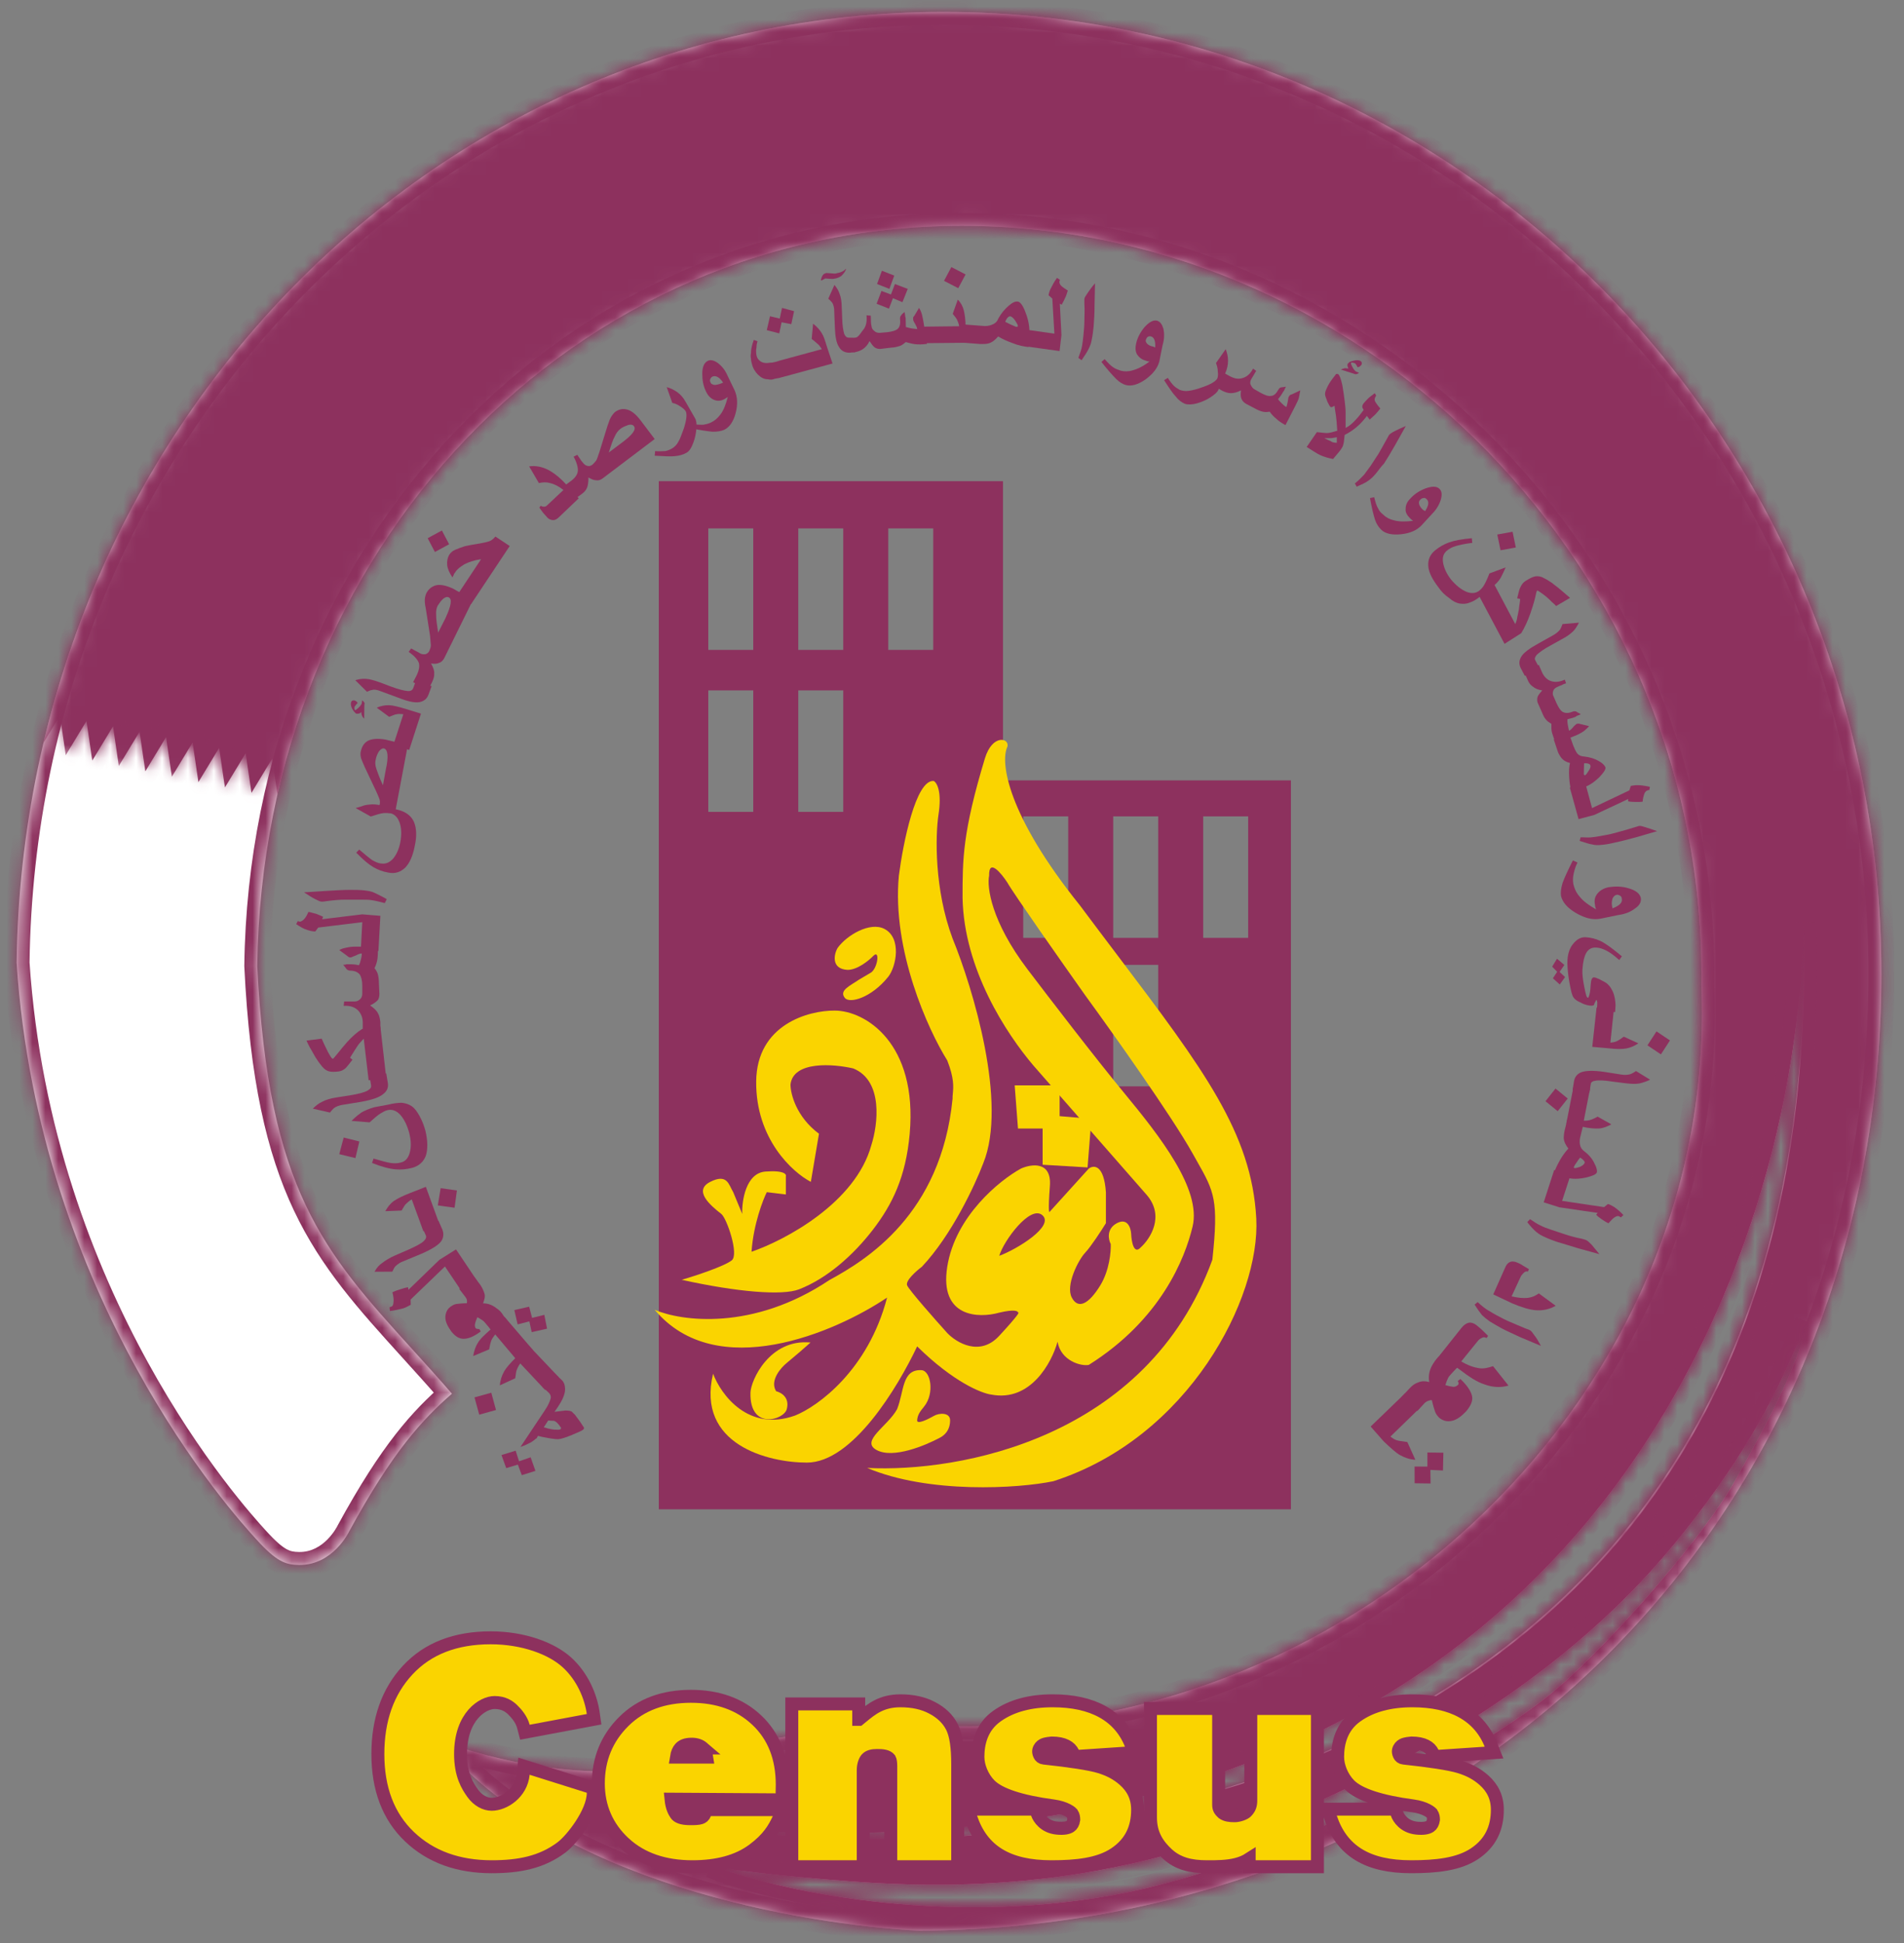 <svg width="147" height="150" viewBox="0 0 147 150" fill="none" xmlns="http://www.w3.org/2000/svg">
<rect x="0" y="0" width="147" height="150" fill="#808080" stroke="none"/>
<mask id="path-1-inside-1_6120_1344" fill="white">
<path fill-rule="evenodd" clip-rule="evenodd" d="M71.006 149.051C113.739 148.736 144.717 117.243 145.248 76.192C145.78 35.142 113.788 1.444 73.792 0.926C33.797 0.408 1.811 33.278 1.28 74.329C3.013 100.402 18.064 116.942 19.777 118.824L19.81 118.86C21.351 120.555 22.043 120.8 23.085 120.814C25.696 120.847 26.939 118.258 26.939 118.258C30.32 112.049 32.609 109.589 34.893 107.592C33.811 106.348 32.778 105.207 31.796 104.124L31.796 104.124C25.014 96.639 20.7 91.877 19.862 74.569C20.277 42.534 44.18 17.044 74.968 17.442C105.756 17.841 131.77 43.978 131.355 76.013C132.68 107.816 104.604 133.68 73.816 133.281C69.648 133.17 59.674 133.515 53.114 135.793C46.553 138.07 37.539 135.765 33.852 134.327C42.88 145.422 62.096 148.589 71.006 149.051ZM139.233 71.251C138.909 96.259 123.156 145.836 55.822 141.212C85.243 145.067 140.947 135.605 139.233 71.251ZM138.599 104.153C137.355 106.983 135.279 111.708 129.938 118.376C126.633 122.501 118.826 131.466 101.53 139.198C92.624 142.904 82.506 146.247 67.406 145.357C63.479 145.126 56.193 144.438 54.986 144.006L54.918 143.98C54.93 143.985 54.943 143.99 54.957 143.996C54.967 143.999 54.976 144.003 54.986 144.006C59.708 145.863 72.534 148.746 85.98 146.292C99.49 143.827 114.613 134.852 119.528 130.92C123.729 127.56 131.497 118.743 133.986 114.259L134.128 114.005C136.278 110.134 138.629 105.9 139.527 102.172C139.248 102.675 138.958 103.335 138.599 104.153Z"/>
</mask>
<path fill-rule="evenodd" clip-rule="evenodd" d="M71.006 149.051C113.739 148.736 144.717 117.243 145.248 76.192C145.78 35.142 113.788 1.444 73.792 0.926C33.797 0.408 1.811 33.278 1.28 74.329C3.013 100.402 18.064 116.942 19.777 118.824L19.81 118.86C21.351 120.555 22.043 120.8 23.085 120.814C25.696 120.847 26.939 118.258 26.939 118.258C30.32 112.049 32.609 109.589 34.893 107.592C33.811 106.348 32.778 105.207 31.796 104.124L31.796 104.124C25.014 96.639 20.7 91.877 19.862 74.569C20.277 42.534 44.18 17.044 74.968 17.442C105.756 17.841 131.77 43.978 131.355 76.013C132.68 107.816 104.604 133.68 73.816 133.281C69.648 133.17 59.674 133.515 53.114 135.793C46.553 138.07 37.539 135.765 33.852 134.327C42.88 145.422 62.096 148.589 71.006 149.051ZM139.233 71.251C138.909 96.259 123.156 145.836 55.822 141.212C85.243 145.067 140.947 135.605 139.233 71.251ZM138.599 104.153C137.355 106.983 135.279 111.708 129.938 118.376C126.633 122.501 118.826 131.466 101.53 139.198C92.624 142.904 82.506 146.247 67.406 145.357C63.479 145.126 56.193 144.438 54.986 144.006L54.918 143.98C54.93 143.985 54.943 143.99 54.957 143.996C54.967 143.999 54.976 144.003 54.986 144.006C59.708 145.863 72.534 148.746 85.98 146.292C99.49 143.827 114.613 134.852 119.528 130.92C123.729 127.56 131.497 118.743 133.986 114.259L134.128 114.005C136.278 110.134 138.629 105.9 139.527 102.172C139.248 102.675 138.958 103.335 138.599 104.153Z" fill="white"/>
<path d="M71.006 149.051L70.954 150.05L70.984 150.051L71.013 150.051L71.006 149.051ZM1.28 74.329L0.28 74.316L0.28 74.355L0.282 74.395L1.28 74.329ZM19.777 118.824L20.517 118.151L20.516 118.151L19.777 118.824ZM19.81 118.86L20.55 118.188L20.549 118.188L19.81 118.86ZM26.939 118.258L26.061 117.78L26.049 117.802L26.038 117.825L26.939 118.258ZM34.893 107.592L35.552 108.345L36.303 107.688L35.648 106.936L34.893 107.592ZM31.796 104.124L31.012 104.744L31.033 104.771L31.055 104.795L31.796 104.124ZM31.796 104.124L32.58 103.503L32.56 103.477L32.537 103.452L31.796 104.124ZM19.862 74.569L18.862 74.556L18.862 74.587L18.863 74.618L19.862 74.569ZM131.355 76.013L130.355 76L130.355 76.027L130.356 76.054L131.355 76.013ZM73.816 133.281L73.789 134.281L73.803 134.281L73.816 133.281ZM53.114 135.793L53.441 136.737L53.441 136.737L53.114 135.793ZM33.852 134.327L34.216 133.396L30.685 132.019L33.077 134.959L33.852 134.327ZM139.233 71.251L140.233 71.224L138.233 71.238L139.233 71.251ZM55.822 141.212L55.891 140.214L55.693 142.204L55.822 141.212ZM129.938 118.376L130.719 119.001L130.719 119.001L129.938 118.376ZM138.599 104.153L137.683 103.751L137.683 103.751L138.599 104.153ZM101.53 139.198L101.914 140.122L101.926 140.117L101.938 140.111L101.53 139.198ZM67.406 145.357L67.465 144.359L67.465 144.359L67.406 145.357ZM54.918 143.98L55.286 143.05L54.513 144.894L54.918 143.98ZM54.957 143.996L55.318 143.063L55.318 143.063L54.957 143.996ZM85.98 146.292L85.8 145.309L85.8 145.309L85.98 146.292ZM119.528 130.92L118.903 130.14L118.903 130.14L119.528 130.92ZM133.986 114.259L133.112 113.774L133.112 113.774L133.986 114.259ZM134.128 114.005L133.253 113.52L133.253 113.52L134.128 114.005ZM139.527 102.172L140.5 102.407L138.653 101.687L139.527 102.172ZM144.248 76.179C143.724 116.683 113.19 147.74 70.999 148.051L71.013 150.051C114.288 149.732 145.71 117.803 146.248 76.205L144.248 76.179ZM73.779 1.926C113.198 2.436 144.773 35.656 144.248 76.179L146.248 76.205C146.786 34.627 114.377 0.452 73.805 -0.074L73.779 1.926ZM2.28 74.342C2.805 33.803 34.376 1.416 73.779 1.926L73.805 -0.074C33.218 -0.599 0.818 32.754 0.28 74.316L2.28 74.342ZM20.516 118.151C18.847 116.316 3.987 99.989 2.278 74.262L0.282 74.395C2.038 100.815 17.281 117.567 19.037 119.497L20.516 118.151ZM20.549 118.188L20.517 118.151L19.037 119.497L19.07 119.533L20.549 118.188ZM23.098 119.814C22.675 119.808 22.421 119.76 22.119 119.593C21.77 119.399 21.3 119.013 20.55 118.188L19.07 119.533C19.86 120.403 20.508 120.986 21.15 121.342C21.839 121.724 22.453 121.805 23.072 121.813L23.098 119.814ZM26.939 118.258C26.038 117.825 26.038 117.825 26.038 117.825C26.038 117.824 26.038 117.824 26.038 117.824C26.038 117.824 26.039 117.823 26.039 117.823C26.039 117.822 26.039 117.822 26.04 117.821C26.04 117.821 26.04 117.82 26.04 117.821C26.039 117.822 26.038 117.825 26.035 117.83C26.03 117.841 26.02 117.859 26.005 117.886C25.976 117.938 25.93 118.018 25.865 118.117C25.736 118.317 25.54 118.583 25.281 118.845C24.759 119.371 24.041 119.826 23.098 119.814L23.072 121.813C24.74 121.835 25.949 121.012 26.702 120.252C27.079 119.871 27.358 119.491 27.543 119.207C27.636 119.064 27.707 118.942 27.756 118.853C27.78 118.808 27.8 118.772 27.814 118.744C27.821 118.73 27.827 118.719 27.831 118.71C27.833 118.706 27.835 118.702 27.837 118.698C27.838 118.697 27.838 118.695 27.839 118.694C27.839 118.693 27.84 118.693 27.84 118.692C27.84 118.692 27.84 118.692 27.84 118.691C27.84 118.691 27.841 118.691 26.939 118.258ZM34.235 106.839C31.85 108.925 29.489 111.482 26.061 117.78L27.817 118.736C31.15 112.615 33.369 110.253 35.552 108.345L34.235 106.839ZM31.055 104.795C32.038 105.88 33.064 107.013 34.139 108.248L35.648 106.936C34.558 105.683 33.518 104.535 32.537 103.453L31.055 104.795ZM31.012 104.744L31.012 104.744L32.581 103.504L32.58 103.503L31.012 104.744ZM18.863 74.618C19.286 83.346 20.589 89.007 22.696 93.458C24.8 97.901 27.677 101.067 31.055 104.795L32.537 103.452C29.134 99.696 26.462 96.738 24.504 92.602C22.55 88.475 21.276 83.101 20.861 74.521L18.863 74.618ZM74.981 16.442C43.575 16.036 19.283 42.037 18.862 74.556L20.862 74.582C21.27 43.032 44.785 18.052 74.955 18.442L74.981 16.442ZM132.355 76.025C132.777 43.44 106.323 16.848 74.981 16.442L74.955 18.442C105.189 18.834 130.763 44.515 130.355 76L132.355 76.025ZM73.803 134.281C105.107 134.687 133.706 108.403 132.354 75.971L130.356 76.054C131.655 107.229 104.1 132.673 73.829 132.282L73.803 134.281ZM53.441 136.737C59.823 134.522 69.646 134.17 73.789 134.281L73.843 132.282C69.651 132.169 59.525 132.508 52.786 134.848L53.441 136.737ZM33.489 135.259C35.403 136.005 38.656 136.962 42.273 137.444C45.877 137.925 49.95 137.949 53.441 136.737L52.786 134.848C49.717 135.913 46.002 135.924 42.538 135.462C39.087 135.002 35.989 134.087 34.216 133.396L33.489 135.259ZM71.058 148.053C66.669 147.825 59.724 146.928 52.776 144.723C45.809 142.512 38.964 139.024 34.628 133.696L33.077 134.959C37.769 140.725 45.045 144.368 52.171 146.629C59.315 148.897 66.433 149.815 70.954 150.05L71.058 148.053ZM138.233 71.238C138.073 83.581 134.098 101.984 121.887 116.705C109.719 131.373 89.273 142.507 55.891 140.214L55.754 142.21C89.705 144.541 110.803 133.198 123.426 117.982C136.005 102.818 140.069 83.929 140.233 71.264L138.233 71.238ZM55.693 142.204C70.543 144.149 92.063 142.747 109.699 132.678C127.421 122.561 141.099 103.756 140.233 71.224L138.233 71.278C139.081 103.101 125.764 121.203 108.707 130.941C91.565 140.729 70.522 142.13 55.952 140.221L55.693 142.204ZM130.719 119.001C136.136 112.238 138.253 107.426 139.514 104.556L137.683 103.751C136.457 106.541 134.423 111.178 129.158 117.75L130.719 119.001ZM101.938 140.111C119.415 132.298 127.342 123.216 130.719 119.001L129.158 117.75C125.924 121.787 118.237 130.633 101.122 138.286L101.938 140.111ZM67.347 146.355C82.653 147.258 92.928 143.861 101.914 140.122L101.146 138.275C92.319 141.948 82.359 145.237 67.465 144.359L67.347 146.355ZM54.65 144.948C55.066 145.097 55.858 145.232 56.744 145.357C57.675 145.488 58.836 145.623 60.073 145.751C62.549 146.008 65.367 146.239 67.347 146.355L67.465 144.359C65.518 144.244 62.73 144.016 60.279 143.762C59.054 143.635 57.92 143.503 57.023 143.377C56.082 143.244 55.51 143.132 55.323 143.065L54.65 144.948ZM54.551 144.91L54.619 144.936L55.354 143.076L55.286 143.05L54.551 144.91ZM55.318 143.063C55.317 143.062 55.319 143.063 55.324 143.065L54.513 144.894C54.542 144.906 54.57 144.918 54.597 144.928L55.318 143.063ZM55.322 143.065C55.32 143.064 55.319 143.063 55.318 143.063L54.596 144.928C54.614 144.935 54.632 144.942 54.65 144.948L55.322 143.065ZM85.8 145.309C72.564 147.724 59.928 144.875 55.352 143.076L54.62 144.937C59.488 146.851 72.504 149.768 86.159 147.276L85.8 145.309ZM118.903 130.14C116.516 132.049 111.572 135.24 105.53 138.262C99.49 141.283 92.426 144.099 85.8 145.309L86.159 147.276C93.043 146.02 100.297 143.116 106.425 140.05C112.551 136.986 117.625 133.723 120.152 131.701L118.903 130.14ZM133.112 113.774C131.921 115.919 129.415 119.179 126.645 122.354C123.881 125.523 120.934 128.515 118.903 130.14L120.152 131.701C122.322 129.965 125.361 126.869 128.152 123.668C130.939 120.474 133.562 117.083 134.861 114.745L133.112 113.774ZM133.253 113.52L133.112 113.774L134.861 114.745L135.002 114.491L133.253 113.52ZM138.555 101.938C137.696 105.505 135.425 109.61 133.253 113.52L135.002 114.491C137.13 110.658 139.563 106.295 140.5 102.407L138.555 101.938ZM139.514 104.556C139.881 103.721 140.15 103.111 140.402 102.658L138.653 101.687C138.346 102.24 138.036 102.949 137.683 103.751L139.514 104.556Z" fill="#8D315E" mask="url(#path-1-inside-1_6120_1344)"/>
<mask id="mask0_6120_1344" style="mask-type:alpha" maskUnits="userSpaceOnUse" x="3" y="0" width="143" height="150">
<path d="M73.802 133.781L73.809 133.781C104.851 134.183 133.185 108.117 131.855 76.005C132.266 43.702 106.035 17.345 74.974 16.942C48.123 16.595 26.482 35.749 20.812 61.77L3.801 57.639C11.427 24.999 39.681 0.985 73.786 1.426C113.493 1.94 145.276 35.399 144.748 76.186C144.22 116.958 113.472 148.231 71.017 148.551C66.594 148.32 59.614 147.418 52.624 145.2C46.245 143.175 39.91 140.07 35.488 135.427C37.331 136.007 39.739 136.602 42.339 136.949C45.909 137.425 49.892 137.44 53.278 136.265C59.748 134.019 69.647 133.67 73.802 133.781Z" fill="white" stroke="black"/>
</mask>
<g mask="url(#mask0_6120_1344)">
<mask id="path-4-inside-2_6120_1344" fill="white">
<path fill-rule="evenodd" clip-rule="evenodd" d="M145.248 76.192C144.717 117.243 113.739 148.736 71.006 149.051C62.096 148.589 42.88 145.422 33.852 134.327C37.539 135.765 46.553 138.07 53.114 135.793C59.674 133.515 69.648 133.17 73.816 133.281C104.604 133.68 132.68 107.816 131.355 76.013C131.77 43.978 105.756 17.841 74.968 17.442C48.565 17.101 27.225 35.798 21.421 61.336L21.017 58.563L19.414 61.208L18.968 58.148L17.366 60.793L16.92 57.733L15.318 60.378L14.871 57.318L13.269 59.963L12.823 56.903L11.221 59.548L10.775 56.487L9.173 59.133L8.727 56.072L7.124 58.718L6.678 55.657L5.076 58.303L4.63 55.242L3.357 57.344C11.094 24.585 39.498 0.482 73.792 0.926C113.788 1.444 145.78 35.142 145.248 76.192ZM1.877 65.581C1.52 68.448 1.318 71.367 1.28 74.329C3.013 100.402 18.064 116.942 19.777 118.824L19.81 118.86C21.351 120.555 22.043 120.8 23.085 120.814C25.696 120.847 26.939 118.258 26.939 118.258C30.32 112.049 32.609 109.589 34.893 107.592C33.811 106.348 32.778 105.207 31.796 104.124C25.014 96.639 20.7 91.877 19.862 74.569C19.898 71.829 20.105 69.136 20.474 66.503L20.075 68.471C19.97 68.992 19.462 69.329 18.941 69.223L2.392 65.87C2.187 65.828 2.01 65.724 1.877 65.581ZM139.233 71.251C138.909 96.259 123.156 145.836 55.822 141.212C85.243 145.067 141.176 135.793 139.233 71.251ZM129.938 118.376C135.279 111.708 137.355 106.983 138.599 104.153L138.599 104.153C138.958 103.335 139.248 102.675 139.527 102.172C138.629 105.9 136.277 110.134 134.127 114.005L133.986 114.259C131.497 118.743 123.729 127.56 119.528 130.92C114.613 134.852 99.49 143.827 85.98 146.292C72.534 148.746 59.708 145.863 54.986 144.006C56.193 144.438 63.479 145.126 67.406 145.357C82.506 146.247 92.624 142.904 101.53 139.198C118.826 131.466 126.633 122.501 129.938 118.376ZM54.918 143.98C54.938 143.988 54.961 143.997 54.986 144.006L54.918 143.98Z"/>
</mask>
<path fill-rule="evenodd" clip-rule="evenodd" d="M145.248 76.192C144.717 117.243 113.739 148.736 71.006 149.051C62.096 148.589 42.88 145.422 33.852 134.327C37.539 135.765 46.553 138.07 53.114 135.793C59.674 133.515 69.648 133.17 73.816 133.281C104.604 133.68 132.68 107.816 131.355 76.013C131.77 43.978 105.756 17.841 74.968 17.442C48.565 17.101 27.225 35.798 21.421 61.336L21.017 58.563L19.414 61.208L18.968 58.148L17.366 60.793L16.92 57.733L15.318 60.378L14.871 57.318L13.269 59.963L12.823 56.903L11.221 59.548L10.775 56.487L9.173 59.133L8.727 56.072L7.124 58.718L6.678 55.657L5.076 58.303L4.63 55.242L3.357 57.344C11.094 24.585 39.498 0.482 73.792 0.926C113.788 1.444 145.78 35.142 145.248 76.192ZM1.877 65.581C1.52 68.448 1.318 71.367 1.28 74.329C3.013 100.402 18.064 116.942 19.777 118.824L19.81 118.86C21.351 120.555 22.043 120.8 23.085 120.814C25.696 120.847 26.939 118.258 26.939 118.258C30.32 112.049 32.609 109.589 34.893 107.592C33.811 106.348 32.778 105.207 31.796 104.124C25.014 96.639 20.7 91.877 19.862 74.569C19.898 71.829 20.105 69.136 20.474 66.503L20.075 68.471C19.97 68.992 19.462 69.329 18.941 69.223L2.392 65.87C2.187 65.828 2.01 65.724 1.877 65.581ZM139.233 71.251C138.909 96.259 123.156 145.836 55.822 141.212C85.243 145.067 141.176 135.793 139.233 71.251ZM129.938 118.376C135.279 111.708 137.355 106.983 138.599 104.153L138.599 104.153C138.958 103.335 139.248 102.675 139.527 102.172C138.629 105.9 136.277 110.134 134.127 114.005L133.986 114.259C131.497 118.743 123.729 127.56 119.528 130.92C114.613 134.852 99.49 143.827 85.98 146.292C72.534 148.746 59.708 145.863 54.986 144.006C56.193 144.438 63.479 145.126 67.406 145.357C82.506 146.247 92.624 142.904 101.53 139.198C118.826 131.466 126.633 122.501 129.938 118.376ZM54.918 143.98C54.938 143.988 54.961 143.997 54.986 144.006L54.918 143.98Z" fill="#8D315E"/>
<path d="M71.006 149.051L70.954 150.05L70.984 150.051L71.013 150.051L71.006 149.051ZM145.248 76.192L146.248 76.205L146.248 76.205L145.248 76.192ZM33.852 134.327L34.216 133.396L30.685 132.019L33.077 134.959L33.852 134.327ZM53.114 135.793L53.441 136.737L53.441 136.737L53.114 135.793ZM73.816 133.281L73.789 134.281L73.803 134.281L73.816 133.281ZM131.355 76.013L130.355 76L130.355 76.027L130.356 76.054L131.355 76.013ZM74.968 17.442L74.955 18.442L74.968 17.442ZM21.421 61.336L20.431 61.48L22.396 61.557L21.421 61.336ZM21.017 58.563L22.006 58.418L21.604 55.662L20.161 58.045L21.017 58.563ZM19.414 61.208L18.425 61.352L18.826 64.109L20.27 61.726L19.414 61.208ZM18.968 58.148L19.958 58.003L19.556 55.247L18.113 57.63L18.968 58.148ZM17.366 60.793L16.376 60.937L16.778 63.694L18.221 61.311L17.366 60.793ZM16.92 57.733L17.909 57.588L17.508 54.832L16.064 57.215L16.92 57.733ZM15.318 60.378L14.328 60.522L14.73 63.279L16.173 60.896L15.318 60.378ZM14.871 57.318L15.861 57.173L15.459 54.417L14.016 56.8L14.871 57.318ZM13.269 59.963L12.28 60.107L12.681 62.864L14.125 60.481L13.269 59.963ZM12.823 56.903L13.813 56.758L13.411 54.002L11.968 56.384L12.823 56.903ZM11.221 59.548L10.231 59.692L10.633 62.449L12.076 60.066L11.221 59.548ZM10.775 56.487L11.764 56.343L11.363 53.587L9.92 55.969L10.775 56.487ZM9.173 59.133L8.183 59.277L8.585 62.034L10.028 59.651L9.173 59.133ZM8.727 56.072L9.716 55.928L9.314 53.172L7.871 55.554L8.727 56.072ZM7.124 58.718L6.135 58.862L6.537 61.619L7.98 59.236L7.124 58.718ZM6.678 55.657L7.668 55.513L7.266 52.757L5.823 55.139L6.678 55.657ZM5.076 58.303L4.086 58.447L4.488 61.204L5.931 58.821L5.076 58.303ZM4.63 55.242L5.619 55.098L5.218 52.342L3.775 54.724L4.63 55.242ZM3.357 57.344L2.384 57.114L4.212 57.862L3.357 57.344ZM73.792 0.926L73.805 -0.074L73.792 0.926ZM1.877 65.581L2.611 64.902L1.151 63.322L0.885 65.457L1.877 65.581ZM1.28 74.329L0.28 74.316L0.279 74.355L0.282 74.395L1.28 74.329ZM19.777 118.824L20.517 118.151L20.516 118.151L19.777 118.824ZM19.81 118.86L20.55 118.188L20.549 118.188L19.81 118.86ZM23.085 120.814L23.098 119.814L23.098 119.814L23.085 120.814ZM26.939 118.258L26.061 117.78L26.049 117.802L26.038 117.825L26.939 118.258ZM34.893 107.592L35.551 108.345L36.303 107.688L35.648 106.936L34.893 107.592ZM31.796 104.124L31.055 104.795L31.055 104.795L31.796 104.124ZM19.862 74.569L18.862 74.556L18.862 74.587L18.863 74.618L19.862 74.569ZM20.474 66.503L21.464 66.642L19.494 66.305L20.474 66.503ZM20.075 68.471L21.055 68.669L21.055 68.669L20.075 68.471ZM18.941 69.223L18.742 70.203L18.742 70.203L18.941 69.223ZM2.392 65.87L2.591 64.89L2.591 64.89L2.392 65.87ZM139.233 71.251L140.232 71.221L138.233 71.238L139.233 71.251ZM55.822 141.212L55.891 140.215L55.693 142.204L55.822 141.212ZM138.599 104.153L137.694 103.727L137.688 103.739L137.683 103.751L138.599 104.153ZM129.938 118.376L130.719 119.001L130.719 119.001L129.938 118.376ZM138.599 104.153L139.504 104.579L139.509 104.567L139.514 104.555L138.599 104.153ZM139.527 102.172L140.499 102.407L138.653 101.687L139.527 102.172ZM134.127 114.005L133.253 113.52L133.253 113.52L134.127 114.005ZM133.986 114.259L133.112 113.774L133.112 113.774L133.986 114.259ZM119.528 130.92L120.152 131.701L120.152 131.701L119.528 130.92ZM85.98 146.292L86.159 147.276L86.159 147.276L85.98 146.292ZM67.406 145.357L67.347 146.355L67.347 146.355L67.406 145.357ZM101.53 139.198L101.914 140.122L101.926 140.117L101.938 140.111L101.53 139.198ZM54.918 143.98L55.286 143.05L54.513 144.894L54.918 143.98ZM71.013 150.051C114.288 149.732 145.71 117.803 146.248 76.205L144.248 76.179C143.724 116.683 113.19 147.74 70.999 148.051L71.013 150.051ZM33.077 134.959C37.769 140.725 45.045 144.368 52.171 146.629C59.315 148.897 66.433 149.815 70.954 150.05L71.058 148.053C66.669 147.825 59.724 146.928 52.776 144.723C45.809 142.512 38.964 139.024 34.628 133.696L33.077 134.959ZM52.786 134.848C49.717 135.913 46.002 135.924 42.538 135.462C39.087 135.002 35.989 134.087 34.216 133.396L33.489 135.259C35.403 136.005 38.656 136.962 42.273 137.444C45.877 137.925 49.95 137.949 53.441 136.737L52.786 134.848ZM73.843 132.282C69.651 132.169 59.525 132.509 52.786 134.848L53.441 136.737C59.823 134.522 69.646 134.17 73.789 134.281L73.843 132.282ZM130.356 76.054C131.655 107.229 104.1 132.673 73.829 132.282L73.803 134.281C105.107 134.687 133.706 108.403 132.354 75.971L130.356 76.054ZM74.955 18.442C105.189 18.834 130.763 44.515 130.355 76L132.355 76.025C132.777 43.44 106.323 16.848 74.981 16.442L74.955 18.442ZM22.396 61.557C28.107 36.431 49.073 18.107 74.955 18.442L74.981 16.442C48.057 16.094 26.343 35.166 20.446 61.114L22.396 61.557ZM22.41 61.191L22.006 58.418L20.027 58.707L20.431 61.48L22.41 61.191ZM20.161 58.045L18.559 60.69L20.27 61.726L21.872 59.081L20.161 58.045ZM20.404 61.064L19.958 58.003L17.979 58.292L18.425 61.352L20.404 61.064ZM18.113 57.63L16.511 60.275L18.221 61.311L19.824 58.666L18.113 57.63ZM18.355 60.649L17.909 57.588L15.93 57.877L16.376 60.937L18.355 60.649ZM16.064 57.215L14.462 59.86L16.173 60.896L17.775 58.251L16.064 57.215ZM16.307 60.234L15.861 57.173L13.882 57.462L14.328 60.522L16.307 60.234ZM14.016 56.8L12.414 59.445L14.125 60.481L15.727 57.836L14.016 56.8ZM14.259 59.819L13.813 56.758L11.834 57.047L12.28 60.107L14.259 59.819ZM11.968 56.384L10.366 59.03L12.076 60.066L13.679 57.42L11.968 56.384ZM12.21 59.404L11.764 56.343L9.785 56.632L10.231 59.692L12.21 59.404ZM9.92 55.969L8.317 58.615L10.028 59.651L11.63 57.005L9.92 55.969ZM10.162 58.989L9.716 55.928L7.737 56.217L8.183 59.277L10.162 58.989ZM7.871 55.554L6.269 58.2L7.98 59.236L9.582 56.59L7.871 55.554ZM8.114 58.574L7.668 55.513L5.689 55.802L6.135 58.862L8.114 58.574ZM5.823 55.139L4.221 57.785L5.931 58.821L7.534 56.175L5.823 55.139ZM6.065 58.159L5.619 55.098L3.64 55.387L4.086 58.447L6.065 58.159ZM3.775 54.724L2.502 56.826L4.212 57.862L5.485 55.76L3.775 54.724ZM73.805 -0.074C39.008 -0.524 10.22 23.934 2.384 57.114L4.33 57.574C11.967 25.236 39.989 1.489 73.779 1.926L73.805 -0.074ZM146.248 76.205C146.786 34.627 114.377 0.452 73.805 -0.074L73.779 1.926C113.198 2.436 144.773 35.656 144.248 76.179L146.248 76.205ZM0.885 65.457C0.523 68.361 0.319 71.317 0.28 74.316L2.28 74.342C2.318 71.417 2.517 68.535 2.87 65.704L0.885 65.457ZM0.282 74.395C2.038 100.815 17.281 117.567 19.037 119.497L20.516 118.151C18.847 116.316 3.987 99.989 2.278 74.262L0.282 74.395ZM19.037 119.497L19.07 119.533L20.549 118.188L20.517 118.151L19.037 119.497ZM19.07 119.533C19.86 120.403 20.508 120.986 21.15 121.342C21.839 121.724 22.453 121.805 23.072 121.813L23.098 119.814C22.675 119.808 22.421 119.76 22.119 119.593C21.77 119.399 21.3 119.013 20.55 118.188L19.07 119.533ZM23.072 121.813C24.74 121.835 25.949 121.012 26.701 120.252C27.079 119.871 27.358 119.491 27.543 119.207C27.636 119.064 27.706 118.942 27.756 118.853C27.78 118.808 27.8 118.772 27.814 118.744C27.821 118.73 27.827 118.719 27.831 118.71C27.833 118.706 27.835 118.702 27.837 118.699C27.838 118.697 27.838 118.695 27.839 118.694C27.839 118.694 27.84 118.693 27.84 118.692C27.84 118.692 27.84 118.692 27.84 118.692C27.84 118.691 27.84 118.691 26.939 118.258C26.038 117.825 26.038 117.825 26.038 117.825C26.038 117.824 26.038 117.824 26.038 117.824C26.038 117.824 26.038 117.823 26.039 117.823C26.039 117.822 26.039 117.822 26.039 117.821C26.04 117.821 26.04 117.82 26.04 117.821C26.039 117.822 26.038 117.825 26.035 117.83C26.03 117.841 26.02 117.859 26.005 117.886C25.976 117.938 25.93 118.018 25.865 118.117C25.736 118.317 25.54 118.583 25.281 118.845C24.759 119.371 24.041 119.826 23.098 119.814L23.072 121.813ZM27.817 118.736C31.15 112.615 33.369 110.253 35.551 108.345L34.235 106.839C31.85 108.925 29.489 111.482 26.061 117.78L27.817 118.736ZM35.648 106.936C34.558 105.683 33.518 104.535 32.537 103.452L31.055 104.795C32.038 105.88 33.064 107.013 34.139 108.248L35.648 106.936ZM32.537 103.452C29.134 99.696 26.462 96.738 24.504 92.602C22.55 88.475 21.276 83.101 20.861 74.521L18.863 74.618C19.286 83.346 20.589 89.007 22.696 93.458C24.8 97.901 27.677 101.067 31.055 104.795L32.537 103.452ZM20.862 74.582C20.897 71.884 21.101 69.233 21.464 66.642L19.483 66.365C19.109 69.039 18.898 71.774 18.862 74.556L20.862 74.582ZM21.055 68.669L21.454 66.702L19.494 66.305L19.095 68.272L21.055 68.669ZM18.742 70.203C19.804 70.418 20.84 69.732 21.055 68.669L19.095 68.272C19.099 68.252 19.119 68.239 19.139 68.243L18.742 70.203ZM2.194 66.85L18.742 70.203L19.139 68.243L2.591 64.89L2.194 66.85ZM1.143 66.26C1.413 66.552 1.776 66.765 2.194 66.85L2.591 64.89C2.593 64.89 2.597 64.892 2.602 64.894C2.606 64.897 2.609 64.899 2.611 64.902L1.143 66.26ZM138.233 71.238C138.073 83.581 134.098 101.984 121.887 116.705C109.719 131.373 89.273 142.507 55.891 140.215L55.754 142.21C89.705 144.541 110.803 133.198 123.426 117.982C136.005 102.818 140.069 83.929 140.233 71.264L138.233 71.238ZM55.693 142.204C70.541 144.149 92.118 142.795 109.783 132.75C127.536 122.655 141.215 103.847 140.232 71.221L138.233 71.281C139.194 103.197 125.878 121.297 108.795 131.011C91.624 140.775 70.524 142.13 55.952 140.221L55.693 142.204ZM137.683 103.751C136.457 106.541 134.422 111.178 129.158 117.75L130.719 119.001C136.136 112.238 138.253 107.426 139.514 104.556L137.683 103.751ZM137.694 103.727L137.694 103.727L139.503 104.579L139.504 104.579L137.694 103.727ZM138.653 101.687C138.346 102.24 138.036 102.949 137.683 103.751L139.514 104.555C139.881 103.721 140.15 103.111 140.402 102.658L138.653 101.687ZM135.002 114.491C137.13 110.658 139.563 106.295 140.499 102.407L138.555 101.938C137.696 105.505 135.425 109.61 133.253 113.52L135.002 114.491ZM134.861 114.745L135.002 114.491L133.253 113.52L133.112 113.774L134.861 114.745ZM120.152 131.701C122.322 129.965 125.36 126.869 128.152 123.668C130.939 120.474 133.562 117.083 134.861 114.745L133.112 113.774C131.921 115.919 129.415 119.179 126.645 122.354C123.881 125.523 120.934 128.515 118.903 130.14L120.152 131.701ZM86.159 147.276C93.043 146.02 100.297 143.116 106.425 140.051C112.551 136.986 117.625 133.723 120.152 131.701L118.903 130.14C116.516 132.049 111.572 135.24 105.53 138.262C99.49 141.283 92.426 144.1 85.8 145.309L86.159 147.276ZM54.62 144.937C59.488 146.851 72.504 149.768 86.159 147.276L85.8 145.309C72.564 147.724 59.928 144.875 55.352 143.076L54.62 144.937ZM67.465 144.359C65.518 144.244 62.73 144.016 60.279 143.762C59.053 143.635 57.92 143.503 57.023 143.377C56.082 143.244 55.509 143.132 55.323 143.065L54.649 144.948C55.066 145.097 55.858 145.232 56.744 145.357C57.675 145.488 58.836 145.623 60.073 145.751C62.549 146.008 65.367 146.239 67.347 146.355L67.465 144.359ZM101.146 138.275C92.319 141.948 82.359 145.237 67.465 144.359L67.347 146.355C82.653 147.258 92.928 143.861 101.914 140.122L101.146 138.275ZM129.158 117.75C125.924 121.787 118.237 130.633 101.122 138.286L101.938 140.111C119.415 132.298 127.342 123.216 130.719 119.001L129.158 117.75ZM54.513 144.894C54.56 144.915 54.606 144.933 54.649 144.948L55.323 143.065L55.324 143.065L54.513 144.894ZM55.354 143.076L55.286 143.05L54.551 144.91L54.619 144.936L55.354 143.076Z" fill="#8D315E" mask="url(#path-4-inside-2_6120_1344)"/>
</g>
<path fill-rule="evenodd" clip-rule="evenodd" d="M50.863 37.146H77.436V60.245H99.667V116.517H50.863V37.146ZM54.684 40.793H58.157V50.172H54.684V40.793ZM78.999 63.024H82.472V72.403H78.999V63.024ZM58.157 53.298H54.684V62.677H58.157V53.298ZM61.631 40.793H65.105V50.172H61.631V40.793ZM89.42 63.024H85.946V72.403H89.42V63.024ZM85.946 74.487H89.42V83.866H85.946V74.487ZM65.105 53.298H61.631V62.677H65.105V53.298ZM68.578 40.793H72.052V50.172H68.578V40.793ZM96.367 63.024H92.893V72.403H96.367V63.024Z" fill="#8D315E"/>
<path d="M41.043 136.535L40.456 136.35L40.395 136.962C40.246 138.456 38.894 139.29 37.964 139.29C37.438 139.29 36.897 138.988 36.505 138.454C36.088 137.876 35.558 137.033 35.558 135.411C35.558 132.472 37.295 131.433 38.184 131.433C38.886 131.433 39.297 131.721 39.575 131.988C39.892 132.293 40.274 132.756 40.409 133.276L40.526 133.727L40.985 133.641L45.397 132.814L45.868 132.725L45.8 132.251C45.613 130.942 44.963 129.428 43.784 128.347C42.589 127.251 40.389 126.438 37.884 126.438C35.192 126.438 33.032 127.253 31.474 128.933C29.927 130.599 29.174 132.775 29.174 135.411C29.174 138.076 29.971 140.225 31.615 141.793C33.249 143.35 35.382 144.111 37.964 144.111C40.077 144.111 41.817 143.772 43.348 142.622C43.775 142.3 44.377 141.617 44.867 140.867C45.349 140.129 45.805 139.205 45.805 138.401V138.034L45.455 137.924L41.043 136.535Z" fill="#FAD400" stroke="#8D315E"/>
<path d="M54.886 139.703H54.551L54.423 140.013C54.338 140.219 54.231 140.292 54.088 140.337C53.896 140.397 53.647 140.402 53.264 140.402C52.602 140.402 52.319 140.238 52.205 140.081C52.05 139.864 51.869 139.532 51.806 138.896L59.879 138.945L60.368 138.948L60.382 138.459C60.39 138.174 60.394 137.947 60.394 137.779C60.394 135.717 59.751 134.033 58.423 132.788C57.113 131.553 55.404 130.954 53.349 130.954C51.225 130.954 49.475 131.59 48.156 132.901C46.85 134.199 46.195 135.801 46.195 137.676C46.195 139.498 46.864 141.043 48.191 142.278L48.193 142.279C49.531 143.516 51.304 144.111 53.456 144.111C55.374 144.111 56.956 143.695 58.151 142.807L58.151 142.807C59.323 141.934 59.765 141.167 60.118 140.416L60.453 139.703H59.666H54.886ZM54.281 134.952C54.389 135.04 54.509 135.242 54.567 135.649H52.227C52.277 135.332 52.377 135.117 52.498 134.976C52.66 134.785 52.928 134.652 53.397 134.652C53.775 134.652 54.054 134.757 54.272 134.944L54.271 134.944L54.281 134.952Z" fill="#FAD400" stroke="#8D315E"/>
<path d="M66.299 132.733V132.04V131.54H65.799H61.631H61.131V132.04V143.611V144.111H61.631H66.147H66.647V143.611V136.659C66.647 136.239 66.781 135.913 66.916 135.768C67.083 135.588 67.353 135.522 67.71 135.522C67.904 135.522 68.105 135.524 68.294 135.569C68.468 135.61 68.596 135.679 68.685 135.788C68.747 135.899 68.773 136.095 68.773 136.36V143.611V144.111H69.273H73.441H73.941V143.611V136.204C73.941 134.933 73.815 133.939 73.494 133.314C73.177 132.691 72.658 132.206 71.975 131.849C71.282 131.475 70.455 131.301 69.516 131.301C68.059 131.301 67.291 131.934 66.553 132.542C66.475 132.606 66.397 132.67 66.32 132.733H66.299Z" fill="#FAD400" stroke="#8D315E"/>
<path d="M75.434 139.665H74.74L74.96 140.324C75.374 141.563 76.067 142.53 77.121 143.176C78.163 143.815 79.51 144.111 81.181 144.111C83.1 144.111 84.84 143.929 86.066 143.109C87.319 142.276 87.831 141.105 87.831 139.718C87.831 138.757 87.465 138.019 86.786 137.42C86.241 136.939 85.657 136.634 84.905 136.401C84.154 136.169 82.546 135.93 80.598 135.723C80.418 135.703 80.321 135.613 80.259 135.489C80.182 135.339 80.181 135.179 80.193 135.133C80.247 134.907 80.383 134.779 80.522 134.706C80.618 134.656 80.739 134.605 81.204 134.559C82.161 134.564 82.629 134.875 82.841 135.305L82.988 135.605L83.323 135.583L86.888 135.345L87.576 135.299L87.318 134.66C86.877 133.564 86.141 132.712 85.109 132.142C84.086 131.576 82.8 131.301 81.275 131.301C79.552 131.301 78.107 131.677 76.981 132.474C75.774 133.321 75.501 134.601 75.501 135.634C75.501 136.359 75.847 137.209 76.412 137.789C76.79 138.177 77.409 138.495 78.202 138.756C79.009 139.022 80.05 139.247 81.327 139.415C81.795 139.477 82.157 139.606 82.406 139.735C82.531 139.8 82.624 139.863 82.686 139.913C82.735 139.953 82.754 139.975 82.756 139.977L82.761 139.987L82.774 140.005C82.882 140.159 82.897 140.316 82.899 140.482C82.859 140.753 82.763 140.903 82.629 140.994C82.475 141.099 82.172 141.191 81.59 141.13C80.656 141.033 80.203 140.377 80.082 140.009L79.969 139.665H79.607H75.434Z" fill="#FAD400" stroke="#8D315E"/>
<path d="M103.207 139.665H102.513L102.733 140.324C103.147 141.563 103.84 142.53 104.894 143.176C105.936 143.815 107.283 144.111 108.954 144.111C110.873 144.111 112.613 143.929 113.839 143.109C115.092 142.276 115.604 141.105 115.604 139.718C115.604 138.757 115.238 138.019 114.559 137.42C114.014 136.939 113.43 136.634 112.678 136.401C111.927 136.169 110.319 135.93 108.371 135.723C108.191 135.703 108.094 135.613 108.032 135.489C107.955 135.339 107.954 135.179 107.966 135.133C108.02 134.907 108.156 134.779 108.295 134.706C108.391 134.656 108.512 134.605 108.977 134.559C109.934 134.564 110.402 134.875 110.613 135.305L110.761 135.605L111.095 135.583L114.661 135.345L115.348 135.299L115.091 134.66C114.65 133.564 113.913 132.712 112.882 132.142C111.859 131.576 110.573 131.301 109.047 131.301C107.325 131.301 105.88 131.677 104.754 132.474C103.547 133.321 103.273 134.601 103.273 135.634C103.273 136.359 103.619 137.209 104.185 137.789C104.563 138.177 105.182 138.495 105.975 138.756C106.782 139.022 107.823 139.247 109.1 139.415C109.568 139.477 109.93 139.606 110.179 139.735C110.304 139.8 110.396 139.863 110.459 139.913C110.508 139.953 110.527 139.975 110.529 139.977L110.534 139.987L110.547 140.005C110.655 140.159 110.67 140.316 110.672 140.482C110.631 140.753 110.535 140.903 110.402 140.994C110.247 141.099 109.945 141.191 109.363 141.13C108.429 141.033 107.975 140.377 107.855 140.009L107.742 139.665H107.38H103.207Z" fill="#FAD400" stroke="#8D315E"/>
<path d="M101.714 132.396V131.896H101.214H97.068H96.568V132.396V138.994C96.568 139.374 96.478 139.611 96.224 139.871C96.173 139.923 96.045 140.005 95.849 140.074C95.661 140.14 95.467 140.175 95.322 140.175C94.944 140.175 94.639 140.134 94.41 139.969C94.272 139.845 94.199 139.75 94.156 139.665C94.115 139.582 94.087 139.477 94.087 139.312V132.396V131.896H93.587H89.324H88.824V132.396V140.322C88.824 141.643 89.422 142.469 90.139 143.137L90.139 143.137L90.144 143.141C90.937 143.862 91.911 144.111 93.185 144.111C93.21 144.111 93.234 144.111 93.258 144.111C93.921 144.112 94.726 144.112 95.454 143.927C95.798 143.839 96.136 143.708 96.443 143.51V143.611V144.111H96.943H101.214H101.714V143.611V132.396Z" fill="#FAD400" stroke="#8D315E"/>
<path d="M38.717 112.328L39.811 111.993L40.073 112.812L40.968 112.501L41.339 113.551L40.284 113.882L39.982 113.067L39.083 113.338L38.717 112.328ZM42.863 106.066L43.365 106.532C43.455 106.603 43.51 106.718 43.564 106.833C43.633 107.068 43.662 107.307 43.576 107.602C43.465 108.021 43.194 108.459 42.813 108.992C43.172 108.948 43.452 108.914 43.652 108.89C43.936 108.896 44.101 108.917 44.196 109.027C44.24 109.062 44.29 109.137 44.38 109.207L44.767 109.728C44.916 109.953 45.016 110.103 45.065 110.178C45.115 110.253 45.08 110.298 45.045 110.343C44.974 110.433 44.705 110.547 44.164 110.774C43.624 111.002 43.31 111.081 43.15 111.1C43.03 111.115 42.825 111.099 42.536 111.053C42.371 111.033 42.161 110.977 41.872 110.931L41.538 110.85C41.503 110.895 41.468 110.94 41.472 110.98C41.437 111.025 41.402 111.069 41.362 111.074C41.252 111.169 41.142 111.263 40.952 111.367C40.762 111.472 40.532 111.581 40.182 111.704L42.034 108.925C42.345 108.481 42.466 108.142 42.522 107.933C42.542 107.768 42.488 107.653 42.393 107.543L41.891 107.077L42.863 106.066ZM42.326 109.66L41.984 110.188C42.109 110.213 42.194 110.243 42.279 110.274C42.488 110.329 42.653 110.35 42.818 110.37C42.938 110.356 43.022 110.386 43.102 110.376C43.222 110.362 43.262 110.357 43.297 110.312C43.332 110.267 43.323 110.187 43.233 110.117C43.178 110.002 43.089 109.932 42.994 109.822C42.95 109.787 42.86 109.716 42.775 109.686C42.695 109.696 42.531 109.675 42.326 109.66Z" fill="#8D315E"/>
<path d="M36.635 107.877L37.93 107.517L38.294 108.852L37 109.212L36.635 107.877ZM40.858 103.917L43.137 106.317L42.08 107.297L40.169 105.258C40.029 105.437 39.933 105.652 39.873 105.821C39.843 105.906 39.827 106.111 39.781 106.4L38.591 106.95C38.622 106.541 38.743 106.202 38.909 105.898C39.075 105.594 39.395 105.23 39.867 104.768L40.858 103.917Z" fill="#8D315E"/>
<path d="M38.963 101.674L41.136 104.208L40.035 105.153L38.235 103.019C38.094 103.199 37.954 103.378 37.898 103.588C37.868 103.672 37.812 103.882 37.766 104.171L36.531 104.686C36.603 104.272 36.724 103.933 36.894 103.669C37.06 103.365 37.426 103.037 37.902 102.614L38.963 101.674ZM39.709 101.137L40.853 100.877L41.08 101.741L42.025 101.505L42.236 102.574L41.051 102.84L40.87 102.01L39.965 102.242L39.709 101.137Z" fill="#8D315E"/>
<path d="M36.598 98.555L37.08 99.186C37.229 99.411 37.338 99.641 37.407 99.876C37.476 100.111 37.385 100.365 37.294 100.62C37.659 100.616 37.998 100.737 38.312 100.983C38.531 101.118 38.715 101.299 38.869 101.564L39.207 102.009L38.056 102.879L37.718 102.434C37.529 102.213 37.385 102.028 37.295 101.958C37.205 101.888 37.031 101.787 36.856 101.687C36.761 101.901 36.7 102.071 36.675 102.195C36.65 102.32 36.664 102.44 36.714 102.515C36.719 102.555 36.758 102.55 36.803 102.585C36.843 102.58 36.928 102.611 37.008 102.601L37.112 102.791C36.592 103.179 36.167 103.352 35.802 103.356C35.438 103.359 35.129 103.154 34.84 102.783C34.547 102.373 34.384 102.027 34.385 101.703C34.386 101.378 34.512 101.079 34.772 100.885C34.922 100.786 35.072 100.687 35.232 100.667C35.392 100.648 35.672 100.614 36.036 100.61C36.067 100.525 36.057 100.446 36.047 100.366C36.037 100.286 35.988 100.211 35.938 100.136L35.456 99.505L36.598 98.555Z" fill="#8D315E"/>
<path d="M35.207 96.453L36.841 98.89L35.64 99.685L34.353 97.773L31.703 100.325L31.712 100.73C31.522 100.834 31.332 100.938 31.137 101.003C30.862 101.076 30.507 101.16 30.107 101.209L30.073 100.929C30.073 100.929 30.148 100.879 30.228 100.87C30.343 100.815 30.369 100.69 30.384 100.486C30.405 100.321 30.376 100.081 30.297 99.766C30.487 99.662 30.722 99.593 30.917 99.529C31.112 99.465 31.347 99.395 31.507 99.376L31.531 99.576L33.926 97.257L35.207 96.453Z" fill="#8D315E"/>
<path d="M33.851 94.24L34.142 94.895C34.287 95.242 34.242 95.585 34.045 95.847C33.81 96.148 33.268 96.479 32.498 96.806L31.188 97.35C30.88 97.458 30.686 97.606 30.53 97.756C30.452 97.83 30.373 97.981 30.292 98.17L28.918 98.179C29.077 97.877 29.273 97.652 29.505 97.504C29.738 97.319 30.087 97.097 30.51 96.916L31.435 96.516C32.09 96.225 32.515 96.005 32.71 95.818C32.866 95.669 32.946 95.518 32.873 95.364L32.581 94.709L33.851 94.24Z" fill="#8D315E"/>
<path d="M32.878 91.623L33.958 94.586L32.688 95.054L31.788 92.592C31.595 92.702 31.439 92.852 31.322 92.963C31.244 93.038 31.164 93.189 31.006 93.453L29.745 93.502C29.943 93.162 30.14 92.9 30.411 92.715C30.682 92.53 31.107 92.31 31.684 92.094L32.878 91.623ZM34.021 91.725L35.276 91.904L35.095 93.237L33.801 93.056L34.021 91.725Z" fill="#8D315E"/>
<path d="M26.534 87.817L27.743 88.119L27.441 89.403L26.194 89.101L26.534 87.817ZM29.934 85.285C30.388 85.172 30.728 85.134 31.03 85.134C31.332 85.172 31.559 85.247 31.786 85.398C32.012 85.549 32.201 85.814 32.39 86.154C32.579 86.494 32.73 86.872 32.844 87.288C33.032 88.081 33.032 88.723 32.881 89.215C32.692 89.706 32.352 90.008 31.823 90.159C31.37 90.272 30.954 90.31 30.539 90.272C30.085 90.235 29.481 90.084 28.725 89.781L28.838 89.441C29.481 89.63 29.896 89.743 30.161 89.781C30.425 89.819 30.69 89.819 30.954 89.743C31.294 89.668 31.521 89.403 31.634 88.988C31.748 88.572 31.748 88.081 31.597 87.477C31.446 86.91 31.219 86.419 30.917 86.079C30.614 85.739 30.274 85.625 29.934 85.701C29.745 85.739 29.556 85.852 29.367 85.965C29.178 86.079 28.914 86.305 28.536 86.645L27.138 86.532C27.478 86.192 27.743 86.003 27.894 85.89C28.158 85.739 28.498 85.587 28.914 85.474L29.934 85.285Z" fill="#8D315E"/>
<path d="M29.821 82.867L29.934 83.547C30.01 83.925 29.896 84.227 29.594 84.454C29.292 84.718 28.725 84.907 27.894 85.058L26.496 85.285C26.194 85.323 25.929 85.436 25.778 85.55C25.702 85.625 25.589 85.739 25.476 85.89L24.153 85.587C24.38 85.361 24.607 85.172 24.871 85.058C25.136 84.907 25.513 84.794 26.005 84.718L26.987 84.567C27.667 84.454 28.12 84.341 28.385 84.189C28.574 84.076 28.687 83.963 28.649 83.774L28.536 83.094L29.821 82.867Z" fill="#8D315E"/>
<path d="M29.367 79.24L29.821 83.245L28.461 83.396L28.083 80.184C27.932 80.335 27.818 80.487 27.705 80.6C27.629 80.713 27.516 80.865 27.403 81.053C27.289 81.242 27.138 81.469 27.025 81.658L27.214 81.809C26.949 82.149 26.798 82.338 26.76 82.376C26.609 82.565 26.383 82.678 26.156 82.716C25.816 82.754 25.589 82.754 25.438 82.716C25.249 82.678 25.06 82.565 24.871 82.338C24.72 82.149 24.569 81.96 24.456 81.771C24.342 81.62 24.229 81.393 24.078 81.129C24.002 81.016 23.851 80.751 23.662 80.335L24.833 80.184C24.833 80.184 24.909 80.335 25.022 80.6C25.174 80.902 25.287 81.167 25.4 81.356C25.551 81.62 25.627 81.734 25.702 81.734C25.74 81.734 25.854 81.582 26.043 81.356C26.307 81.016 26.572 80.713 26.798 80.449C27.176 80.033 27.554 79.693 27.97 79.429L29.367 79.24Z" fill="#8D315E"/>
<path d="M29.178 73.081C29.178 73.459 29.178 73.761 29.141 74.025C29.103 74.29 29.027 74.517 28.914 74.743C29.065 74.932 29.141 75.084 29.178 75.235C29.216 75.386 29.254 75.612 29.254 75.915L29.292 76.708C29.292 76.935 29.254 77.124 29.141 77.237C29.027 77.35 28.838 77.502 28.574 77.615C28.838 77.804 29.065 77.993 29.178 78.219C29.292 78.409 29.33 78.635 29.367 78.9V79.618L28.007 79.655V78.937C28.007 78.597 27.894 78.295 27.705 78.068C27.441 77.766 27.063 77.615 26.534 77.653L26.571 77.313C26.685 77.313 26.798 77.313 26.949 77.313C27.1 77.313 27.252 77.313 27.403 77.313C27.554 77.313 27.705 77.237 27.818 77.124C27.932 77.01 27.969 76.859 27.969 76.708V76.104C27.969 75.688 27.894 75.424 27.78 75.235C27.629 75.046 27.365 74.932 27.025 74.932C26.949 74.932 26.874 74.895 26.798 74.857C26.76 74.819 26.723 74.781 26.647 74.668L26.496 74.479C26.571 74.479 26.647 74.479 26.76 74.441C26.874 74.441 26.949 74.441 26.987 74.441C27.176 74.441 27.403 74.441 27.705 74.517C27.78 74.403 27.818 74.252 27.856 74.101C27.894 73.95 27.932 73.799 27.932 73.61C27.818 73.61 27.667 73.648 27.478 73.761C27.289 73.837 27.176 73.874 27.1 73.912C27.025 73.912 26.949 73.912 26.912 73.874C26.912 73.874 26.836 73.837 26.76 73.761L26.194 73.345C26.383 73.232 26.571 73.194 26.76 73.156C26.912 73.119 27.138 73.081 27.403 73.081H29.178Z" fill="#8D315E"/>
<path d="M29.367 70.701L29.216 73.421L27.856 73.345L27.97 71.192L24.569 71.607L24.342 71.909C24.153 71.909 23.964 71.872 23.738 71.796C23.473 71.721 23.209 71.57 22.869 71.343L22.982 71.116C23.02 71.116 23.058 71.116 23.133 71.154C23.247 71.154 23.36 71.078 23.473 70.965C23.587 70.852 23.7 70.663 23.813 70.398C24.04 70.436 24.229 70.511 24.418 70.549C24.607 70.625 24.796 70.701 24.947 70.776L24.871 70.965L27.97 70.587L29.367 70.701Z" fill="#8D315E"/>
<path d="M28.121 68.736C28.423 68.774 28.687 68.811 28.914 68.925C29.141 69.038 29.481 69.189 29.859 69.416L29.707 69.718C29.292 69.605 28.952 69.529 28.687 69.492C28.498 69.454 28.196 69.454 27.78 69.454C27.403 69.454 26.987 69.454 26.609 69.454C26.231 69.454 25.778 69.492 25.211 69.567C25.022 69.605 24.909 69.605 24.833 69.605C24.72 69.605 24.569 69.529 24.342 69.416C24.116 69.302 23.813 69.114 23.473 68.887L25.249 68.774C25.929 68.736 26.496 68.698 26.987 68.698C27.403 68.698 27.78 68.698 28.121 68.736Z" fill="#8D315E"/>
<path d="M31.488 57.512L30.552 62.474C31.283 62.627 31.741 62.946 31.965 63.465C32.148 63.916 32.2 64.522 32.018 65.327C31.869 66.094 31.627 66.618 31.298 66.969C30.934 67.323 30.515 67.467 30.004 67.368C29.568 67.298 29.196 67.15 28.857 66.964C28.479 66.745 28.053 66.387 27.502 65.825L27.733 65.589C28.198 65.98 28.546 66.273 28.736 66.4C28.962 66.524 29.189 66.648 29.441 66.662C29.768 66.706 30.047 66.61 30.343 66.297C30.603 65.988 30.816 65.539 30.912 64.992C31.009 64.445 31.001 63.943 30.858 63.525C30.714 63.107 30.479 62.876 30.184 62.793C30.003 62.773 29.786 62.756 29.608 62.771C29.394 62.79 29.08 62.889 28.626 63.035L27.457 62.382C27.807 62.28 28.017 62.226 28.086 62.185C28.296 62.13 28.475 62.115 28.653 62.1C28.831 62.084 29.048 62.102 29.303 62.151C29.359 61.967 29.341 61.753 29.254 61.581C29.251 61.546 29.165 61.374 29.03 61.062L28.151 59.2C28.017 58.888 27.927 58.681 27.879 58.541C27.825 58.33 27.81 58.152 27.866 57.968C27.945 57.638 28.102 57.373 28.374 57.206C28.683 57.036 29.146 56.996 29.728 57.089L31.488 57.512ZM29.644 57.779C29.534 57.752 29.398 57.836 29.268 57.99C29.14 58.181 29.052 58.404 29.002 58.66C28.949 58.88 28.968 59.093 29.064 59.372C29.16 59.651 29.303 60.069 29.566 60.621L29.785 59.418C30.02 58.392 29.938 57.861 29.644 57.779Z" fill="#8D315E"/>
<path d="M27.958 54.062C28.036 54.127 28.113 54.192 28.116 54.227C28.155 54.26 28.161 54.331 28.132 54.406L28.117 55.484C28.036 55.383 27.959 55.318 27.953 55.247C27.911 55.178 27.905 55.107 27.893 54.965C27.828 55.042 27.759 55.084 27.688 55.09C27.617 55.096 27.581 55.099 27.546 55.102C27.51 55.105 27.471 55.073 27.433 55.04C27.394 55.008 27.352 54.94 27.313 54.907C27.111 54.637 27.053 54.391 27.109 54.207C27.139 54.132 27.171 54.094 27.207 54.091C27.24 54.052 27.314 54.081 27.385 54.075C27.424 54.108 27.459 54.105 27.498 54.137C27.537 54.17 27.576 54.202 27.617 54.271C27.484 54.39 27.422 54.503 27.39 54.541C27.357 54.58 27.363 54.651 27.369 54.723C27.372 54.758 27.375 54.794 27.414 54.827C27.45 54.824 27.518 54.782 27.651 54.663C27.785 54.543 27.85 54.466 27.879 54.392C27.915 54.389 27.941 54.279 27.958 54.062ZM32.5 55.091L31.593 57.898L30.374 57.5L31.14 55.137C30.923 55.12 30.741 55.099 30.566 55.151C30.459 55.16 30.323 55.243 30.044 55.339L29.086 54.632C29.397 54.498 29.715 54.434 30.039 54.442C30.327 54.453 30.767 54.559 31.319 54.727L32.5 55.091Z" fill="#8D315E"/>
<path d="M33.322 52.974L33.089 53.605C32.974 53.938 32.74 54.137 32.387 54.204C31.998 54.273 31.448 54.141 30.705 53.846L29.444 53.381C29.147 53.263 28.927 53.21 28.752 53.261C28.645 53.27 28.506 53.318 28.334 53.405L27.431 52.513C27.746 52.414 27.995 52.393 28.248 52.407C28.536 52.418 28.904 52.53 29.312 52.674L30.165 52.995C30.795 53.228 31.235 53.334 31.488 53.348C31.704 53.365 31.841 53.282 31.9 53.133L32.133 52.503L33.322 52.974Z" fill="#8D315E"/>
<path d="M36.517 46.309L34.317 50.771C34.225 50.958 34.095 51.113 33.92 51.164C33.748 51.251 33.534 51.269 33.279 51.219C33.449 51.528 33.541 51.771 33.524 51.988C33.54 52.166 33.487 52.386 33.366 52.648L33.059 53.248L31.896 52.667L32.203 52.066C32.353 51.73 32.4 51.439 32.343 51.192C32.247 50.913 31.97 50.614 31.55 50.327L31.743 50.059C31.856 50.121 31.93 50.151 31.969 50.184C32.156 50.275 32.308 50.37 32.421 50.432C32.573 50.526 32.715 50.514 32.858 50.502C32.997 50.454 33.098 50.373 33.157 50.225C33.216 50.076 33.275 49.927 33.263 49.785C33.25 49.642 33.229 49.393 33.201 49.072L32.88 47.018C32.823 46.772 32.808 46.593 32.799 46.486C32.777 46.237 32.827 45.981 32.918 45.794C33.072 45.494 33.306 45.294 33.62 45.195C33.971 45.093 34.446 45.196 34.97 45.438L36.517 46.309ZM34.633 46.113C34.52 46.051 34.345 46.102 34.179 46.26C34.046 46.379 33.919 46.569 33.791 46.76C33.7 46.947 33.647 47.167 33.675 47.488C33.664 47.776 33.739 48.236 33.827 48.839L34.379 47.75C34.834 46.778 34.93 46.231 34.633 46.113Z" fill="#8D315E"/>
<path d="M34.116 40.953L34.675 42.017L33.578 42.614L33.019 41.55L34.116 40.953ZM39.353 42.152L36.366 46.645L35.301 45.948L37.143 43.168C36.612 43.25 36.158 43.397 35.849 43.567C35.577 43.734 35.34 43.898 35.18 44.127C35.15 44.202 35.082 44.243 35.053 44.318C35.023 44.392 34.994 44.467 34.932 44.58C34.684 44.206 34.549 43.895 34.525 43.61C34.5 43.325 34.55 43.069 34.674 42.843C34.801 42.652 34.935 42.533 35.142 42.444C35.35 42.354 35.593 42.261 35.908 42.162C36.154 42.105 36.543 42.036 37.039 41.957C37.392 41.891 37.638 41.833 37.778 41.785C37.917 41.738 38.086 41.615 38.249 41.422L39.353 42.152Z" fill="#8D315E"/>
<path d="M44.68 38.471L43.142 39.938C42.999 40.081 42.856 40.152 42.713 40.152C42.534 40.152 42.355 40.081 42.212 39.902C42.105 39.795 42.034 39.687 41.926 39.58C41.819 39.437 41.748 39.33 41.64 39.187L41.748 39.044C41.855 39.115 41.926 39.115 42.034 39.115C42.141 39.115 42.212 39.044 42.32 38.936L43.5 37.828C43.142 37.541 42.785 37.363 42.463 37.291C42.212 37.22 41.926 37.22 41.604 37.291L40.853 36.004C41.354 35.932 41.855 36.039 42.284 36.254C42.713 36.469 43.178 36.826 43.679 37.363L44.68 38.471Z" fill="#8D315E"/>
<path d="M50.545 33.894L46.575 36.898C46.397 37.041 46.218 37.112 46.039 37.077C45.86 37.077 45.681 37.005 45.431 36.862C45.431 37.22 45.395 37.47 45.324 37.649C45.252 37.828 45.109 38.006 44.895 38.15L44.358 38.543L43.571 37.506L44.108 37.112C44.394 36.898 44.573 36.647 44.608 36.397C44.644 36.111 44.537 35.718 44.287 35.253L44.573 35.11C44.644 35.217 44.68 35.288 44.716 35.324C44.823 35.503 44.93 35.646 45.002 35.718C45.109 35.861 45.216 35.932 45.359 35.968C45.502 36.004 45.61 35.968 45.753 35.861C45.86 35.753 45.967 35.646 46.039 35.539C46.111 35.396 46.182 35.181 46.289 34.859L46.897 32.892C46.969 32.678 47.04 32.499 47.076 32.392C47.183 32.141 47.326 31.962 47.469 31.819C47.756 31.605 48.042 31.533 48.364 31.605C48.721 31.676 49.079 31.962 49.437 32.427L50.545 33.894ZM48.936 32.892C48.864 32.785 48.685 32.749 48.471 32.821C48.292 32.892 48.078 32.964 47.899 33.107C47.72 33.25 47.577 33.429 47.469 33.679C47.326 33.929 47.183 34.358 47.005 34.931L48.006 34.18C48.828 33.572 49.15 33.143 48.936 32.892Z" fill="#8D315E"/>
<path d="M53.657 32.284C53.764 32.462 53.8 32.713 53.764 33.106C53.728 33.5 53.657 33.857 53.514 34.215C53.37 34.608 53.192 34.859 52.977 34.966C52.727 35.109 52.441 35.181 52.083 35.216C51.761 35.252 51.26 35.216 50.545 35.181L50.581 34.823C50.903 34.859 51.189 34.823 51.368 34.823C51.547 34.787 51.725 34.716 51.904 34.608C52.083 34.501 52.262 34.322 52.369 34.108C52.512 33.893 52.619 33.535 52.798 33.071C53.013 32.391 53.049 31.962 52.941 31.747C52.87 31.64 52.763 31.533 52.548 31.39C52.333 31.247 52.119 31.139 51.904 31.104L51.475 29.887C51.761 29.959 52.047 30.102 52.298 30.281C52.548 30.46 52.763 30.71 52.941 31.032L53.657 32.284Z" fill="#8D315E"/>
<path d="M56.723 30.146C56.938 30.647 56.974 31.219 56.795 31.899C56.616 32.578 56.294 33.007 55.901 33.186C55.65 33.293 55.364 33.329 55.007 33.329C54.649 33.293 54.077 33.222 53.29 33.043L53.361 32.721C53.755 32.793 54.077 32.793 54.291 32.793C54.47 32.757 54.685 32.721 54.899 32.614C55.185 32.471 55.4 32.292 55.614 32.006C55.865 31.684 56.044 31.219 56.187 30.647C56.08 30.718 55.972 30.79 55.901 30.826C55.614 30.969 55.364 30.969 55.114 30.861C54.864 30.754 54.649 30.54 54.506 30.218C54.291 29.789 54.22 29.324 54.22 28.859C54.22 28.322 54.363 28 54.649 27.857C54.864 27.75 55.15 27.822 55.436 28.036C55.758 28.287 56.008 28.608 56.187 29.038L56.723 30.146ZM55.829 29.538C55.543 29.109 55.257 28.966 55.007 29.073C54.935 29.109 54.864 29.181 54.828 29.288C54.792 29.395 54.828 29.467 54.864 29.538C54.899 29.646 55.007 29.681 55.15 29.717C55.293 29.717 55.471 29.681 55.65 29.61L55.829 29.538Z" fill="#8D315E"/>
<path d="M64.277 28.063L60.45 29.1C60.271 29.136 60.128 29.207 59.985 29.207C59.878 29.243 59.77 29.243 59.699 29.279C59.592 29.315 59.449 29.315 59.27 29.279C58.984 29.279 58.733 29.136 58.519 28.921C58.304 28.707 58.125 28.421 58.054 28.099C58.018 27.956 57.982 27.848 57.982 27.705C57.947 27.562 57.947 27.419 57.982 27.24C57.982 27.026 58.018 26.847 58.054 26.704C58.09 26.525 58.161 26.382 58.197 26.239L58.483 26.346C58.447 26.489 58.411 26.597 58.411 26.74C58.411 26.847 58.376 26.954 58.376 27.026C58.376 27.169 58.376 27.312 58.411 27.455C58.447 27.634 58.554 27.777 58.697 27.884C58.841 27.991 59.019 28.027 59.198 28.027C59.306 28.027 59.449 27.991 59.627 27.991C59.806 27.956 59.985 27.92 60.164 27.848L63.454 26.954C63.311 26.74 63.204 26.597 63.096 26.525C62.989 26.418 62.846 26.311 62.667 26.167L62.775 24.987C63.096 25.238 63.311 25.488 63.454 25.738C63.597 25.953 63.704 26.311 63.847 26.775L64.277 28.063ZM61.308 24.022L61.094 25.023L60.343 24.88L60.164 25.738L59.198 25.488L59.449 24.415L60.2 24.594L60.378 23.771L61.308 24.022Z" fill="#8D315E"/>
<path d="M64.954 21.304C65.094 21.172 65.237 21.004 65.317 20.795L65.288 20.757C65.215 20.859 65.113 20.923 64.978 20.984C64.844 21.046 64.712 21.072 64.58 21.097C64.513 21.128 64.448 21.123 64.384 21.118L64.384 21.118L64.158 21.101L63.964 21.087L63.803 21.075C63.703 21.103 63.604 21.131 63.531 21.233C63.459 21.335 63.418 21.439 63.373 21.614L63.434 21.655C63.469 21.622 63.502 21.624 63.537 21.591C63.569 21.593 63.572 21.558 63.604 21.56C63.636 21.563 63.639 21.527 63.671 21.53C63.674 21.494 63.706 21.497 63.738 21.499L63.868 21.509L64.029 21.521L64.029 21.521C64.19 21.533 64.32 21.543 64.419 21.514C64.615 21.493 64.817 21.401 64.954 21.304Z" fill="#8D315E"/>
<path d="M71.567 26.549C71.206 26.594 70.915 26.601 70.66 26.572C70.406 26.542 70.186 26.474 69.93 26.408C69.753 26.558 69.61 26.67 69.466 26.71C69.322 26.75 69.106 26.828 68.816 26.835L68.056 26.927C67.839 26.969 67.656 26.901 67.545 26.831C67.397 26.726 67.284 26.547 67.134 26.333C66.996 26.627 66.819 26.813 66.605 26.963C66.426 27.077 66.21 27.155 65.957 27.197L65.375 27.103L65.216 26.333L65.957 26.101C66.283 26.056 66.429 25.734 66.605 25.511C66.853 25.251 66.951 24.849 66.902 24.342L67.23 24.37C67.233 24.479 67.235 24.588 67.239 24.733C67.242 24.878 67.246 25.023 67.286 25.168C67.29 25.313 67.366 25.456 67.514 25.561C67.625 25.667 67.771 25.7 67.916 25.696L68.496 25.646C68.894 25.599 69.146 25.52 69.288 25.408C69.466 25.258 69.532 25.003 69.487 24.641C69.485 24.568 69.483 24.496 69.518 24.422C69.553 24.385 69.588 24.311 69.658 24.237L69.836 24.087C69.838 24.16 69.876 24.232 69.879 24.341C69.882 24.449 69.92 24.521 69.921 24.557C69.925 24.739 69.93 24.956 69.938 25.247C70.047 25.28 70.194 25.313 70.34 25.345C70.486 25.378 70.631 25.374 70.813 25.406C70.81 25.297 70.734 25.154 70.658 25.011C70.544 24.832 70.505 24.724 70.504 24.688C70.503 24.615 70.501 24.543 70.5 24.506C70.5 24.506 70.534 24.433 70.605 24.359L70.953 23.769C71.067 23.948 71.144 24.127 71.185 24.308C71.225 24.452 71.266 24.669 71.309 24.922L71.567 26.549ZM70.083 22.303L69.673 23.329L68.939 23.021L68.633 23.827L67.68 23.452L68.054 22.462L68.787 22.734L69.094 21.928L70.083 22.303ZM69.041 21.276L68.667 22.302L67.714 21.926L68.088 20.901L69.041 21.276Z" fill="#8D315E"/>
<path d="M74.513 26.462L70.909 26.497V25.222L74.053 25.186C74.017 24.974 73.946 24.797 73.876 24.655C73.84 24.584 73.734 24.443 73.557 24.23L73.946 23.132C74.194 23.38 74.336 23.663 74.407 23.947C74.478 24.23 74.549 24.655 74.549 25.222L74.513 26.462ZM74.549 21.186L73.982 22.248L72.884 21.681L73.451 20.619L74.549 21.186Z" fill="#8D315E"/>
<path d="M79.403 26.792C79.052 26.753 78.623 26.675 78.156 26.481C77.727 26.325 77.376 26.169 77.064 25.974C76.831 26.247 76.597 26.442 76.285 26.52C76.129 26.559 75.934 26.559 75.7 26.559L74.191 26.442L74.308 25.039L75.817 25.155C76.129 25.195 76.363 25.155 76.558 25.078C76.791 25 76.986 24.844 77.064 24.61C77.298 24.181 77.571 23.869 77.883 23.597C78.156 23.363 78.389 23.246 78.584 23.285C78.74 23.285 78.974 23.558 79.169 24.103C79.403 24.688 79.481 25.195 79.481 25.662L79.403 26.792ZM78.584 25.155C78.584 25.078 78.506 24.961 78.389 24.766C78.234 24.532 78.117 24.454 78 24.415C77.883 24.415 77.727 24.532 77.61 24.844C77.766 24.922 77.922 25 78 25.039C78.272 25.155 78.428 25.233 78.467 25.233C78.545 25.233 78.584 25.233 78.584 25.155Z" fill="#8D315E"/>
<path d="M81.805 27.102L79.192 26.739L79.373 25.469L81.405 25.759L81.245 23.049L80.955 22.794C80.991 22.613 81.028 22.432 81.136 22.25C81.245 22.032 81.39 21.742 81.608 21.452L81.826 21.597C81.826 21.633 81.826 21.67 81.79 21.742C81.79 21.851 81.826 21.96 81.935 22.069C82.044 22.178 82.225 22.287 82.443 22.432C82.37 22.613 82.334 22.831 82.225 23.012C82.153 23.194 82.044 23.375 81.971 23.52L81.826 23.448L81.95 25.868L81.805 27.102Z" fill="#8D315E"/>
<path d="M84.292 26.199C84.256 26.485 84.149 26.735 84.041 26.95C83.934 27.164 83.755 27.45 83.505 27.808L83.255 27.629C83.398 27.236 83.505 26.95 83.541 26.699C83.576 26.521 83.612 26.235 83.648 25.877C83.684 25.519 83.72 25.126 83.72 24.768C83.72 24.41 83.755 23.981 83.72 23.445C83.72 23.266 83.72 23.159 83.72 23.087C83.72 22.98 83.827 22.837 83.97 22.622C84.113 22.408 84.292 22.157 84.542 21.871L84.506 23.552C84.506 24.196 84.471 24.732 84.435 25.197C84.399 25.519 84.363 25.877 84.292 26.199Z" fill="#8D315E"/>
<path d="M66.017 27.183L65.591 27.229C65.222 27.232 64.953 27.087 64.782 26.795C64.575 26.496 64.478 25.986 64.456 25.258L64.407 24.032C64.415 23.77 64.346 23.528 64.261 23.381C64.2 23.305 64.109 23.191 63.947 23.064L64.424 21.994C64.606 22.223 64.752 22.445 64.821 22.687C64.926 22.936 64.979 23.274 64.985 23.67L65.021 24.532C65.03 25.126 65.108 25.534 65.177 25.776C65.257 25.954 65.348 26.069 65.532 26.067L66.192 26.081L66.017 27.183Z" fill="#8D315E"/>
<path d="M89.507 27.903C89.364 28.44 89.006 28.869 88.434 29.298C87.861 29.691 87.361 29.834 86.932 29.727C86.681 29.656 86.431 29.513 86.181 29.262C85.93 29.012 85.537 28.583 85.036 27.939L85.287 27.724C85.573 28.046 85.787 28.261 85.966 28.368C86.109 28.475 86.324 28.547 86.538 28.619C86.824 28.69 87.146 28.69 87.468 28.583C87.861 28.475 88.291 28.261 88.755 27.903C88.612 27.903 88.505 27.867 88.434 27.832C88.147 27.76 87.933 27.581 87.79 27.367C87.647 27.116 87.647 26.83 87.718 26.508C87.826 26.044 88.04 25.65 88.362 25.257C88.72 24.863 89.042 24.684 89.328 24.756C89.578 24.828 89.721 25.042 89.828 25.4C89.9 25.757 89.9 26.187 89.757 26.651L89.507 27.903ZM89.185 26.83C89.22 26.33 89.113 26.044 88.863 25.972C88.755 25.936 88.684 25.972 88.612 26.008C88.541 26.044 88.505 26.151 88.469 26.222C88.434 26.33 88.469 26.437 88.577 26.544C88.684 26.651 88.827 26.723 89.042 26.759L89.185 26.83Z" fill="#8D315E"/>
<path d="M94.06 30.102C93.988 30.281 93.774 30.46 93.452 30.674C93.13 30.889 92.772 31.032 92.415 31.139C92.021 31.247 91.699 31.247 91.485 31.175C91.234 31.068 90.984 30.889 90.769 30.603C90.555 30.388 90.269 29.959 89.875 29.351L90.162 29.172C90.34 29.458 90.519 29.673 90.626 29.78C90.769 29.923 90.912 29.995 91.091 30.102C91.306 30.174 91.52 30.209 91.771 30.174C92.021 30.138 92.379 30.066 92.844 29.887C93.487 29.673 93.881 29.423 93.988 29.208C94.024 29.101 94.06 28.922 94.024 28.707C94.024 28.457 93.952 28.207 93.881 28.028L94.632 26.955C94.739 27.241 94.811 27.527 94.811 27.849C94.811 28.171 94.739 28.493 94.596 28.815L94.06 30.102Z" fill="#8D315E"/>
<path d="M99.245 32.82C98.924 32.641 98.709 32.498 98.53 32.319C98.351 32.176 98.172 31.998 98.029 31.783C97.815 31.819 97.636 31.819 97.493 31.783C97.35 31.747 97.135 31.676 96.885 31.533L96.206 31.175C96.027 31.068 95.919 30.96 95.848 30.782C95.776 30.639 95.776 30.424 95.812 30.138C95.526 30.281 95.276 30.352 95.025 30.352C94.811 30.352 94.596 30.281 94.382 30.174L93.809 29.852L94.417 28.743L94.99 29.065C95.276 29.208 95.562 29.28 95.848 29.208C96.206 29.137 96.527 28.886 96.742 28.457L96.992 28.636C96.921 28.707 96.885 28.815 96.813 28.922C96.742 29.029 96.67 29.172 96.599 29.28C96.527 29.423 96.492 29.566 96.563 29.709C96.635 29.852 96.706 29.959 96.813 30.031L97.314 30.317C97.636 30.495 97.922 30.603 98.101 30.567C98.351 30.567 98.53 30.388 98.709 30.066C98.745 29.995 98.78 29.959 98.852 29.923C98.888 29.923 98.959 29.888 99.067 29.888L99.281 29.852C99.245 29.923 99.21 29.995 99.174 30.066C99.138 30.174 99.102 30.209 99.067 30.245C98.995 30.388 98.852 30.603 98.673 30.817C98.745 30.925 98.852 31.032 98.959 31.139C99.067 31.247 99.174 31.354 99.317 31.425C99.353 31.318 99.388 31.175 99.424 30.996C99.46 30.817 99.46 30.674 99.496 30.639C99.531 30.567 99.567 30.531 99.603 30.495C99.603 30.495 99.674 30.46 99.782 30.424L100.39 30.138C100.354 30.352 100.318 30.531 100.282 30.71C100.247 30.853 100.139 31.068 100.032 31.282L99.245 32.82Z" fill="#8D315E"/>
<path d="M106.57 31.536C106.427 31.715 106.284 31.894 106.141 32.037C106.07 32.109 105.927 32.216 105.748 32.395L105.533 32.109C105.319 32.395 105.068 32.681 104.782 32.931C104.496 33.181 104.174 33.396 103.817 33.575C103.781 33.933 103.745 34.147 103.745 34.183C103.709 34.362 103.673 34.469 103.602 34.576L103.53 34.684C103.495 34.755 103.28 35.005 102.922 35.435C102.529 35.363 102.207 35.256 101.957 35.148C101.706 35.041 101.349 34.791 100.884 34.505L101.671 33.36C102.028 33.396 102.279 33.432 102.458 33.432C102.636 33.432 102.887 33.36 103.244 33.253C103.209 32.681 103.173 32.252 103.137 32.037C103.101 31.823 103.065 31.608 103.03 31.322C102.922 31.393 102.851 31.429 102.815 31.429C102.779 31.429 102.744 31.429 102.744 31.429C102.672 31.393 102.601 31.25 102.493 31.036C102.422 30.821 102.35 30.678 102.314 30.535C102.279 30.392 102.314 30.213 102.422 29.999C102.529 29.748 102.672 29.498 102.922 29.176C103.03 29.033 103.101 28.962 103.137 28.89C103.209 28.854 103.244 28.854 103.316 28.89C103.423 28.962 103.53 29.248 103.638 29.748C103.709 30.177 103.781 30.607 103.817 30.964C103.852 31.25 103.888 31.536 103.888 31.823C103.888 32.073 103.888 32.466 103.888 33.038C104.174 32.895 104.424 32.681 104.711 32.359C104.889 32.18 105.068 31.93 105.283 31.644C105.211 31.536 105.176 31.465 105.176 31.393C105.176 31.322 105.211 31.25 105.247 31.179C105.354 31.036 105.497 30.893 105.64 30.75C105.783 30.607 105.962 30.499 106.141 30.356L106.248 30.535C106.141 30.714 106.105 30.821 106.141 30.928C106.141 30.964 106.284 31.215 106.57 31.536ZM103.209 34.183V33.754C102.994 33.789 102.851 33.825 102.744 33.825C102.636 33.825 102.493 33.825 102.243 33.825C102.458 33.933 102.601 34.004 102.708 34.04C102.851 34.147 102.994 34.183 103.209 34.183ZM104.925 28.783C104.854 28.854 104.782 28.854 104.711 28.89C104.675 28.89 104.603 28.89 104.532 28.854L103.53 28.532C103.638 28.461 103.745 28.461 103.817 28.425C103.888 28.425 103.96 28.425 104.103 28.461C104.067 28.354 104.031 28.282 104.031 28.21C104.031 28.139 104.031 28.103 104.067 28.067C104.103 28.032 104.138 27.996 104.174 27.96C104.21 27.924 104.281 27.924 104.353 27.889C104.675 27.781 104.925 27.781 105.068 27.889C105.104 27.924 105.14 27.96 105.14 28.032C105.14 28.067 105.14 28.139 105.104 28.175C105.068 28.21 105.032 28.246 104.997 28.282C104.961 28.318 104.925 28.318 104.818 28.354C104.746 28.21 104.675 28.103 104.639 28.067C104.603 28.032 104.532 28.032 104.46 27.996C104.424 27.996 104.389 27.996 104.317 27.996C104.281 28.032 104.317 28.139 104.389 28.282C104.46 28.425 104.532 28.532 104.568 28.568C104.639 28.675 104.746 28.711 104.925 28.783Z" fill="#8D315E"/>
<path d="M106.213 36.572C106.034 36.787 105.855 36.966 105.64 37.109C105.462 37.252 105.14 37.395 104.746 37.574L104.603 37.323C104.925 37.073 105.14 36.823 105.319 36.644C105.426 36.501 105.605 36.25 105.819 35.964C106.034 35.642 106.213 35.356 106.427 35.034C106.606 34.712 106.821 34.355 107.071 33.89C107.142 33.747 107.214 33.64 107.25 33.568C107.321 33.497 107.464 33.389 107.679 33.282C107.894 33.175 108.18 33.032 108.537 32.889L107.715 34.355C107.393 34.927 107.107 35.392 106.856 35.785C106.606 36.036 106.427 36.322 106.213 36.572Z" fill="#8D315E"/>
<path d="M109.777 40.529C109.419 40.922 108.883 41.173 108.167 41.244C107.488 41.316 106.951 41.208 106.629 40.886C106.451 40.708 106.272 40.457 106.165 40.136C106.057 39.814 105.914 39.241 105.771 38.455L106.093 38.383C106.2 38.776 106.272 39.063 106.415 39.277C106.486 39.456 106.629 39.599 106.808 39.742C107.023 39.957 107.309 40.1 107.631 40.171C108.024 40.279 108.525 40.279 109.097 40.207C108.99 40.136 108.918 40.064 108.847 39.992C108.632 39.778 108.489 39.528 108.525 39.277C108.525 38.991 108.632 38.741 108.883 38.49C109.204 38.133 109.598 37.882 110.063 37.704C110.563 37.525 110.921 37.525 111.136 37.739C111.314 37.918 111.35 38.169 111.243 38.562C111.136 38.919 110.921 39.313 110.599 39.635L109.777 40.529ZM110.027 39.456C110.313 39.027 110.349 38.705 110.134 38.526C110.063 38.455 109.991 38.419 109.884 38.455C109.777 38.455 109.705 38.526 109.634 38.598C109.562 38.669 109.526 38.776 109.562 38.919C109.598 39.063 109.705 39.206 109.848 39.349L110.027 39.456Z" fill="#8D315E"/>
<path d="M114.348 45.986C114.026 46.272 113.704 46.451 113.454 46.523C113.203 46.63 112.953 46.63 112.702 46.594C112.452 46.558 112.166 46.415 111.88 46.165C111.558 45.95 111.272 45.664 111.057 45.342C110.592 44.734 110.306 44.198 110.271 43.697C110.235 43.197 110.414 42.803 110.807 42.481C111.165 42.195 111.487 42.016 111.88 41.873C112.273 41.73 112.846 41.623 113.632 41.551L113.668 41.909C113.06 41.981 112.631 42.088 112.381 42.159C112.13 42.231 111.916 42.338 111.701 42.517C111.451 42.732 111.343 43.018 111.415 43.447C111.487 43.84 111.665 44.269 112.023 44.734C112.381 45.163 112.774 45.485 113.167 45.664C113.561 45.843 113.918 45.807 114.169 45.629C114.312 45.521 114.455 45.378 114.562 45.199C114.669 45.02 114.813 44.734 114.991 44.269L116.243 43.804C116.064 44.234 115.921 44.484 115.85 44.627C115.707 44.877 115.456 45.128 115.134 45.378L114.348 45.986ZM117.03 42.267L115.85 42.481L115.599 41.265L116.779 41.051L117.03 42.267Z" fill="#8D315E"/>
<path d="M116.159 49.705L114.107 45.837L115.352 45.095L116.986 48.18C117.08 47.978 117.135 47.773 117.147 47.607C117.199 47.444 117.211 47.278 117.269 47.032C117.288 46.783 117.348 46.495 117.367 46.246L117.134 46.187C117.246 45.736 117.304 45.49 117.35 45.41C117.447 45.167 117.581 44.968 117.83 44.82C118.121 44.633 118.367 44.526 118.527 44.496C118.728 44.469 118.964 44.486 119.191 44.629C119.422 44.729 119.61 44.868 119.837 45.01C119.985 45.147 120.213 45.289 120.473 45.517C120.585 45.608 120.846 45.837 121.218 46.156L120.141 46.786C120.141 46.786 120.032 46.653 119.808 46.469C119.55 46.2 119.326 46.016 119.138 45.877C118.875 45.69 118.763 45.599 118.684 45.593C118.644 45.59 118.59 45.794 118.526 46.123C118.41 46.616 118.261 47.022 118.157 47.348C117.956 47.918 117.719 48.443 117.449 48.882L116.159 49.705Z" fill="#8D315E"/>
<path d="M117.728 52.179L117.426 51.61C117.259 51.289 117.266 51.009 117.449 50.697C117.633 50.386 118.098 50.047 118.774 49.677L119.914 49.039C120.163 48.904 120.343 48.733 120.451 48.596C120.488 48.526 120.562 48.388 120.637 48.179L121.904 48.07C121.757 48.347 121.61 48.59 121.43 48.761C121.215 48.966 120.929 49.169 120.537 49.37L119.754 49.807C119.184 50.109 118.827 50.381 118.647 50.552C118.502 50.724 118.463 50.863 118.531 50.97L118.833 51.54L117.728 52.179Z" fill="#8D315E"/>
<path d="M120.125 57.401C119.993 57.081 119.895 56.798 119.83 56.586C119.765 56.373 119.771 56.128 119.777 55.882C119.604 55.772 119.432 55.663 119.364 55.556C119.261 55.448 119.16 55.27 119.061 55.022L118.762 54.347C118.661 54.169 118.666 53.993 118.705 53.819C118.744 53.679 118.889 53.507 119.069 53.301C118.754 53.258 118.511 53.147 118.34 53.002C118.167 52.892 118.031 52.713 117.932 52.465L117.666 51.861L118.803 51.328L119.069 51.932C119.202 52.216 119.407 52.432 119.65 52.543C119.998 52.692 120.384 52.667 120.811 52.467L120.909 52.75C120.803 52.783 120.697 52.815 120.59 52.883C120.484 52.915 120.341 52.982 120.199 53.049C120.057 53.115 119.949 53.218 119.911 53.357C119.872 53.497 119.869 53.637 119.936 53.744L120.169 54.277C120.335 54.632 120.47 54.846 120.643 54.956C120.851 55.066 121.097 55.072 121.416 54.94C121.487 54.907 121.557 54.908 121.627 54.91C121.662 54.911 121.732 54.948 121.835 55.021L122.043 55.131C122.007 55.166 121.936 55.199 121.83 55.231C121.724 55.264 121.688 55.298 121.652 55.332C121.51 55.399 121.297 55.464 121.015 55.527C121.011 55.667 121.009 55.773 121.04 55.949C121.071 56.09 121.103 56.231 121.133 56.408C121.24 56.375 121.347 56.273 121.456 56.135C121.565 55.997 121.672 55.93 121.708 55.895C121.779 55.862 121.849 55.864 121.884 55.865C121.884 55.865 121.955 55.867 122.059 55.904L122.687 56.06C122.542 56.232 122.399 56.334 122.291 56.437C122.148 56.538 121.97 56.639 121.757 56.739L120.125 57.401Z" fill="#8D315E"/>
<path d="M121.331 61.118C121.234 60.799 121.173 60.447 121.149 59.99C121.124 59.603 121.133 59.217 121.211 58.903C120.897 58.825 120.655 58.678 120.486 58.428C120.418 58.321 120.317 58.178 120.252 57.966L119.958 57.081L121.161 56.689L121.456 57.539C121.555 57.788 121.655 58.001 121.757 58.144C121.893 58.323 122.102 58.398 122.312 58.404C122.733 58.449 123.116 58.564 123.427 58.748C123.704 58.895 123.876 59.075 123.942 59.217C124.009 59.359 123.826 59.635 123.466 60.013C123.07 60.389 122.677 60.66 122.252 60.79L121.331 61.118ZM122.382 59.845C122.453 59.812 122.525 59.708 122.635 59.535C122.781 59.328 122.819 59.189 122.787 59.083C122.754 58.976 122.581 58.902 122.299 58.93C122.295 59.105 122.291 59.246 122.289 59.316C122.282 59.597 122.279 59.737 122.278 59.772C122.311 59.843 122.346 59.844 122.382 59.845Z" fill="#8D315E"/>
<path d="M121.875 63.238L121.199 60.798L122.401 60.477L122.915 62.386L125.793 61.019L125.907 60.671C126.084 60.64 126.26 60.609 126.47 60.614C126.716 60.621 127.031 60.664 127.38 60.743L127.339 60.987C127.339 60.987 127.269 60.986 127.198 61.019C127.091 61.051 127.02 61.12 126.945 61.294C126.906 61.433 126.831 61.642 126.825 61.888C126.613 61.917 126.438 61.913 126.227 61.908C126.017 61.902 125.841 61.898 125.702 61.859L125.706 61.684L123.077 62.917L121.875 63.238Z" fill="#8D315E"/>
<path d="M123.687 65.221C123.394 65.254 123.141 65.256 122.933 65.192C122.685 65.159 122.375 65.046 121.959 64.918L122.032 64.639C122.427 64.656 122.786 64.667 123.008 64.625C123.19 64.613 123.488 64.545 123.857 64.486C124.226 64.427 124.599 64.332 124.937 64.233C125.31 64.138 125.724 64.013 126.213 63.862C126.4 63.815 126.516 63.758 126.551 63.763C126.662 63.742 126.799 63.796 127.043 63.864C127.286 63.933 127.596 64.047 127.941 64.165L126.326 64.635C125.691 64.803 125.166 64.949 124.722 65.034C124.348 65.129 124.015 65.192 123.687 65.221Z" fill="#8D315E"/>
<path d="M123.581 70.92C122.984 71.04 122.348 70.881 121.672 70.483C120.995 70.085 120.637 69.648 120.518 69.17C120.478 68.892 120.518 68.574 120.637 68.176C120.757 67.818 121.035 67.222 121.433 66.426L121.791 66.585C121.592 66.983 121.512 67.341 121.473 67.579C121.433 67.778 121.433 68.017 121.473 68.256C121.552 68.574 121.672 68.892 121.95 69.21C122.228 69.568 122.666 69.886 123.223 70.204C123.183 70.045 123.143 69.966 123.143 69.847C123.064 69.489 123.143 69.21 123.342 68.972C123.541 68.733 123.819 68.574 124.177 68.494C124.694 68.415 125.211 68.415 125.728 68.574C126.285 68.733 126.603 68.972 126.683 69.329C126.723 69.608 126.603 69.886 126.245 70.125C125.887 70.403 125.49 70.562 124.933 70.642L123.581 70.92ZM124.495 70.125C125.012 69.926 125.291 69.687 125.211 69.369C125.211 69.25 125.132 69.17 125.052 69.131C124.973 69.091 124.853 69.051 124.774 69.091C124.654 69.131 124.575 69.21 124.495 69.369C124.456 69.528 124.416 69.687 124.456 69.926L124.495 70.125Z" fill="#8D315E"/>
<path d="M120.425 76.002L119.894 75.523L120.223 75.02L119.837 74.624L120.209 74.012L120.777 74.494L120.409 75.031L120.832 75.43L120.425 76.002ZM123.282 78.114L123.313 77.594C123.322 77.445 123.329 77.334 123.294 77.294C123.299 77.22 123.264 77.181 123.224 77.216C123.18 77.325 123.139 77.397 123.097 77.469C123.092 77.543 123.051 77.615 123.014 77.613C122.976 77.611 122.937 77.646 122.863 77.641C122.64 77.628 122.345 77.573 122.056 77.406C121.728 77.275 121.552 77.115 121.484 76.999C121.379 76.88 121.29 76.502 121.177 75.898C121.064 75.295 121.021 74.77 121.009 74.359C121.01 73.725 121.151 73.248 121.433 72.892C121.716 72.536 122.027 72.331 122.435 72.356C122.844 72.38 123.211 72.477 123.574 72.648C124.009 72.861 124.544 73.266 125.219 73.829L125.015 74.115C124.627 73.756 124.268 73.511 124.015 73.383C123.761 73.256 123.506 73.166 123.245 73.151C122.911 73.13 122.642 73.263 122.475 73.552C122.309 73.84 122.207 74.282 122.171 74.876C122.154 75.174 122.201 75.624 122.316 76.191C122.431 76.757 122.49 77.022 122.601 77.029C122.638 77.031 122.682 76.922 122.733 76.701C122.784 76.48 122.797 76.257 122.813 75.997C122.835 75.625 122.921 75.444 123.069 75.453C123.144 75.457 123.29 75.504 123.471 75.589C123.616 75.672 123.725 75.716 123.869 75.799C124.123 75.927 124.332 76.163 124.498 76.509C124.664 76.855 124.715 77.231 124.73 77.605L124.699 78.125L123.282 78.114Z" fill="#8D315E"/>
<path d="M122.932 80.817L123.265 77.778L124.599 77.933L124.332 80.49C124.558 80.467 124.746 80.441 124.901 80.338C124.978 80.306 125.133 80.203 125.367 80.031L126.493 80.546C126.182 80.751 125.876 80.882 125.574 80.938C125.272 80.995 124.824 81.005 124.231 80.932L122.932 80.817ZM128.232 81.397L127.192 80.7L127.891 79.623L128.931 80.32L128.232 81.397Z" fill="#8D315E"/>
<path d="M121.414 84.152L121.517 83.505C121.571 83.145 121.764 82.9 122.096 82.771C122.465 82.644 123.046 82.635 123.838 82.746L125.169 82.955C125.457 83.005 125.712 82.981 125.896 82.917C125.971 82.885 126.119 82.819 126.307 82.683L127.398 83.352C127.138 83.485 126.844 83.579 126.587 83.639C126.294 83.698 125.932 83.68 125.464 83.622L124.527 83.504C123.879 83.4 123.409 83.378 123.152 83.438C122.933 83.464 122.819 83.567 122.813 83.712L122.709 84.359L121.414 84.152Z" fill="#8D315E"/>
<path d="M120.264 85.784L119.322 85.014L120.094 84.036L121.036 84.806L120.264 85.784ZM120.927 86.74L121.503 83.794L122.761 84.036L122.279 86.515C122.496 86.525 122.679 86.498 122.863 86.434C122.937 86.401 123.121 86.338 123.345 86.203L124.405 86.798C124.107 86.965 123.774 87.094 123.483 87.116C123.192 87.139 122.721 87.116 122.148 86.98L120.927 86.74Z" fill="#8D315E"/>
<path d="M119.94 90.681C120.028 90.359 120.19 90.004 120.428 89.58C120.626 89.227 120.859 88.912 121.088 88.669C120.883 88.405 120.75 88.145 120.728 87.854C120.735 87.709 120.744 87.528 120.79 87.313L121.016 86.381L122.27 86.695L122.044 87.627C121.958 87.913 121.948 88.13 121.975 88.313C122.001 88.532 122.101 88.718 122.311 88.873C122.66 89.144 122.936 89.447 123.099 89.817C123.266 90.115 123.327 90.372 123.283 90.515C123.24 90.658 122.944 90.789 122.431 90.909C121.881 91.028 121.373 91.04 120.944 90.91L119.94 90.681ZM121.559 90.178C121.632 90.182 121.778 90.153 121.962 90.089C122.185 89.991 122.298 89.888 122.34 89.781C122.381 89.674 122.243 89.522 121.997 89.365C121.882 89.505 121.804 89.61 121.764 89.681C121.609 89.891 121.53 90.032 121.528 90.068C121.49 90.103 121.489 90.139 121.559 90.178Z" fill="#8D315E"/>
<path d="M119.184 92.82L119.993 90.321L121.242 90.743L120.604 92.707L123.844 93.189L124.145 92.95C124.325 92.994 124.5 93.112 124.641 93.191C124.852 93.346 125.096 93.539 125.337 93.804L125.148 93.977C125.111 93.975 125.077 93.937 125.006 93.897C124.9 93.856 124.789 93.887 124.639 93.988C124.527 94.056 124.374 94.23 124.183 94.438C124.005 94.357 123.83 94.24 123.654 94.122C123.478 94.005 123.339 93.89 123.235 93.776L123.351 93.636L120.398 93.205L119.184 92.82Z" fill="#8D315E"/>
<path d="M119.269 95.5C119.026 95.397 118.788 95.259 118.59 95.088C118.392 94.918 118.166 94.672 117.914 94.349L118.125 94.119C118.462 94.343 118.732 94.522 118.975 94.625C119.146 94.719 119.425 94.826 119.775 94.942C120.126 95.058 120.477 95.174 120.827 95.29C121.178 95.406 121.6 95.531 122.135 95.633C122.31 95.691 122.418 95.704 122.486 95.749C122.589 95.799 122.72 95.924 122.882 96.09C123.039 96.292 123.265 96.538 123.485 96.821L121.827 96.362C121.193 96.174 120.667 96 120.208 95.871C119.894 95.759 119.579 95.648 119.269 95.5Z" fill="#8D315E"/>
<path d="M115.288 99.926L116.206 97.86C116.282 97.669 116.397 97.516 116.55 97.439C116.703 97.363 116.895 97.363 117.162 97.478C117.315 97.554 117.43 97.592 117.583 97.707C117.736 97.784 117.889 97.898 118.042 97.975L117.966 98.166C117.851 98.128 117.736 98.166 117.66 98.243C117.583 98.319 117.507 98.396 117.43 98.511L116.703 100.079C117.201 100.194 117.583 100.232 117.966 100.194C118.272 100.156 118.54 100.041 118.808 99.85L120.108 100.806C119.649 101.074 119.114 101.189 118.578 101.151C118.081 101.112 117.468 100.921 116.741 100.615L115.288 99.926Z" fill="#8D315E"/>
<path d="M115.017 102.012C114.781 101.846 114.581 101.683 114.417 101.524C114.256 101.329 114.066 101.059 113.848 100.715L114.082 100.521C114.379 100.801 114.646 101.007 114.85 101.134C115.021 101.222 115.256 101.388 115.599 101.565C115.941 101.741 116.248 101.915 116.594 102.055C116.939 102.196 117.317 102.376 117.802 102.566C117.977 102.619 118.08 102.665 118.148 102.707C118.216 102.75 118.344 102.906 118.47 103.097C118.631 103.293 118.785 103.559 118.968 103.9L117.414 103.248C116.829 102.976 116.312 102.747 115.902 102.528C115.595 102.355 115.288 102.182 115.017 102.012Z" fill="#8D315E"/>
<path d="M111.155 104.627L112.839 102.506C113.006 102.302 113.159 102.188 113.351 102.126C113.543 102.063 113.804 102.147 114.007 102.314C114.128 102.424 114.293 102.539 114.452 102.7C114.61 102.86 114.731 102.969 114.889 103.13L114.774 103.295C114.646 103.23 114.512 103.21 114.41 103.286C114.314 103.318 114.16 103.432 114.102 103.514L112.818 105.102C113.32 105.405 113.797 105.567 114.199 105.626C114.556 105.679 114.888 105.592 115.272 105.467L116.463 106.966C115.843 107.148 115.211 107.099 114.607 106.873C114.04 106.697 113.417 106.286 112.68 105.72L111.155 104.627Z" fill="#8D315E"/>
<path d="M108.215 107.838L108.812 107.197C109.031 106.956 109.236 106.804 109.523 106.71C109.766 106.609 110.041 106.605 110.346 106.696C110.272 106.274 110.332 105.873 110.525 105.491C110.654 105.236 110.828 104.989 111.046 104.747L111.476 104.31L112.682 105.401L112.252 105.839C112.034 106.08 111.873 106.239 111.809 106.366C111.744 106.493 111.673 106.665 111.589 106.926C111.85 107.01 112.028 107.037 112.162 107.057C112.341 107.083 112.443 107.007 112.546 106.931C112.597 106.893 112.604 106.849 112.61 106.804C112.617 106.759 112.586 106.664 112.548 106.612L112.753 106.46C113.273 106.948 113.57 107.403 113.651 107.78C113.732 108.156 113.538 108.538 113.204 108.945C112.826 109.344 112.467 109.61 112.09 109.691C111.713 109.772 111.408 109.681 111.122 109.456C110.963 109.296 110.849 109.142 110.786 108.95C110.724 108.758 110.63 108.471 110.549 108.094C110.46 108.081 110.364 108.112 110.268 108.143C110.172 108.175 110.07 108.251 110.018 108.289L109.421 108.93L108.215 107.838Z" fill="#8D315E"/>
<path d="M105.823 110.128L108.485 107.559L109.588 108.726L107.35 110.902C107.553 111.069 107.763 111.191 107.986 111.224C108.12 111.244 108.343 111.277 108.655 111.324L109.273 112.693C108.82 112.671 108.432 112.522 108.094 112.335C107.757 112.148 107.358 111.77 106.837 111.282L105.823 110.128Z" fill="#8D315E"/>
<path d="M109.214 113.216L109.218 114.507L110.45 114.525L110.434 113.476L111.405 113.523L111.438 112.149L110.206 112.132L110.203 113.222L109.214 113.216Z" fill="#8D315E"/>
<path d="M78.34 83.791H81.809V86.166L84.262 86.374L83.966 90.124L80.497 89.916V87.124H78.594L78.34 83.791Z" fill="#FAD400"/>
<path d="M65.229 77.041C64.755 76.464 65.63 76.103 66.328 75.624L67.174 75.124C67.745 74.874 67.978 73.249 67.428 73.791C67.082 74.152 66.201 74.874 65.44 74.874C64.12 74.807 64.397 73.61 64.679 73.166C65.398 72.18 67.174 71.145 68.274 71.707C69.639 72.406 69.195 74.641 68.57 75.416C67.259 77.041 65.6 77.494 65.229 77.041Z" fill="#FAD400"/>
<path d="M59.921 107.401C59.404 106.568 60.312 105.565 60.743 105.218L61.77 104.35L62.577 103.642C59.422 103.338 57.964 106.562 57.94 107.516C57.867 110.436 60.52 109.626 60.743 108.788C60.978 107.907 60.352 107.516 59.921 107.401Z" fill="#FAD400"/>
<path d="M71.141 105.776C69.62 105.701 69.814 107.401 69.26 108.788C68.541 110.108 66.396 111.243 67.679 111.941C68.962 112.638 71.454 111.583 72.542 111.002C72.8 110.875 73.353 110.516 73.353 109.645C73.353 109.027 72.505 109.063 72.081 109.318C71.639 109.572 70.781 109.995 70.809 109.645C70.844 109.209 71.044 108.957 71.348 108.582C72.17 107.57 71.861 105.812 71.141 105.776Z" fill="#FAD400"/>
<path fill-rule="evenodd" clip-rule="evenodd" d="M77.778 57.642C77.201 58.839 77.778 62.936 83.372 69.89C84.402 71.27 85.378 72.561 86.298 73.779C92.909 82.529 96.642 87.472 96.992 94.073C97.315 100.172 91.804 110.991 81.33 114.348C78.628 114.916 71.689 115.334 66.952 113.324C74.026 113.683 88.542 111.097 93.601 97.255C94.1 92.624 93.742 91.992 92.411 89.639C92.306 89.453 92.195 89.256 92.077 89.046C90.474 86.175 85.884 79.715 83.789 76.843C81.967 74.271 78.215 68.93 77.778 68.14C77.292 67.392 76.33 66.238 76.366 67.602C76.184 68.469 76.521 71.128 79.326 74.825C80.89 76.888 84.572 81.689 86.795 84.38C89.573 87.745 92.757 91.806 92.077 94.678C91.491 97.153 89.621 101.873 84.062 105.369C83.455 105.489 81.904 105.053 81.649 103.581C81.208 105.181 79.572 108.238 76.548 107.664C75.804 107.574 73.615 106.703 70.81 103.94C69.307 107.11 65.822 112.912 62.294 112.912C59.334 112.912 53.742 111.54 55.053 106.049C55.661 107.664 57.777 110.571 61.383 109.279C63.144 108.576 67.03 105.77 68.488 100.172C64.495 102.863 55.318 106.82 50.545 101.114C52.579 101.996 58.123 102.774 64.025 98.826C66.879 97.27 72.658 93.76 73.543 84.829C73.539 84.692 73.551 84.556 73.565 84.409C73.611 83.896 73.67 83.238 73.133 81.864C71.66 79.516 68.852 73.344 69.398 67.602C69.717 65.12 70.701 60.182 72.085 60.289C72.328 60.409 72.741 61.106 72.45 62.936C72.222 64.521 72.122 68.643 73.543 72.447C75.121 76.305 77.805 85.179 75.911 89.808C75.291 91.454 73.476 95.355 71.174 97.794C70.734 98.123 69.89 98.871 70.036 99.23C70.182 99.588 72.161 101.831 73.133 102.908C73.846 103.656 75.647 104.748 77.14 103.132C78.634 101.517 78.734 101.263 78.597 101.338C78.613 101.218 78.343 101.051 77.14 101.338C75.546 101.787 72.513 101.706 73.133 97.794C73.752 93.882 77.186 91.109 78.825 90.212C79.63 89.853 81.202 89.62 81.057 91.558C80.911 93.496 80.996 93.682 81.057 93.532L84.062 90.212C84.442 89.928 85.237 89.898 85.383 92.052V94.429C85.034 94.994 84.226 96.238 83.789 96.7C83.243 97.278 82.255 99.23 82.749 100.172C83.243 101.114 84.069 100.665 84.949 99.23C85.653 98.081 85.78 96.627 85.756 96.044C85.572 95.688 85.411 94.867 86.232 94.429C87.054 93.992 87.308 94.798 87.332 95.255C87.357 95.846 87.538 96.881 88.066 96.303C88.807 95.636 89.941 93.893 88.542 92.257L79.779 82.251C77.689 79.787 74.423 74.825 74.315 69.307C74.315 66.321 74.315 64.262 76.038 58.555C76.618 56.635 77.957 56.976 77.778 57.642ZM77.149 96.948C77.488 95.785 79.535 93.007 80.471 93.808C81.445 94.643 78.532 96.44 77.149 96.948Z" fill="#FAD400"/>
<path d="M62.602 91.239L63.23 87.525C61.471 86.216 61.031 84.444 61.031 83.721C61.246 81.882 64.353 82.129 65.879 82.483C68.213 83.438 67.779 86.832 67.271 88.409C66.05 92.867 60.597 95.75 58.023 96.635C58.167 94.512 58.917 92.596 59.202 92.035L60.672 92.212V90.808C60.724 90.684 60.604 90.333 59.1 90.443C57.585 90.555 57.268 92.704 57.305 93.716L56.609 92.035C56.261 91.472 56.165 90.567 54.836 91.239C53.507 91.912 54.836 93.052 55.689 93.716C56.109 94.043 57.071 96.838 56.497 97.298C55.922 97.758 53.684 98.492 52.636 98.802C56.961 99.757 60.419 100.031 61.693 99.535C63.827 98.706 65.853 96.937 67.401 94.923C68.891 92.985 69.938 90.852 70.234 87.525C70.856 80.519 66.8 78.017 64.442 78.017C62.437 78.002 58.418 79.078 58.382 83.5C58.346 87.923 61.18 90.502 62.602 91.239Z" fill="#FAD400"/>
</svg>
